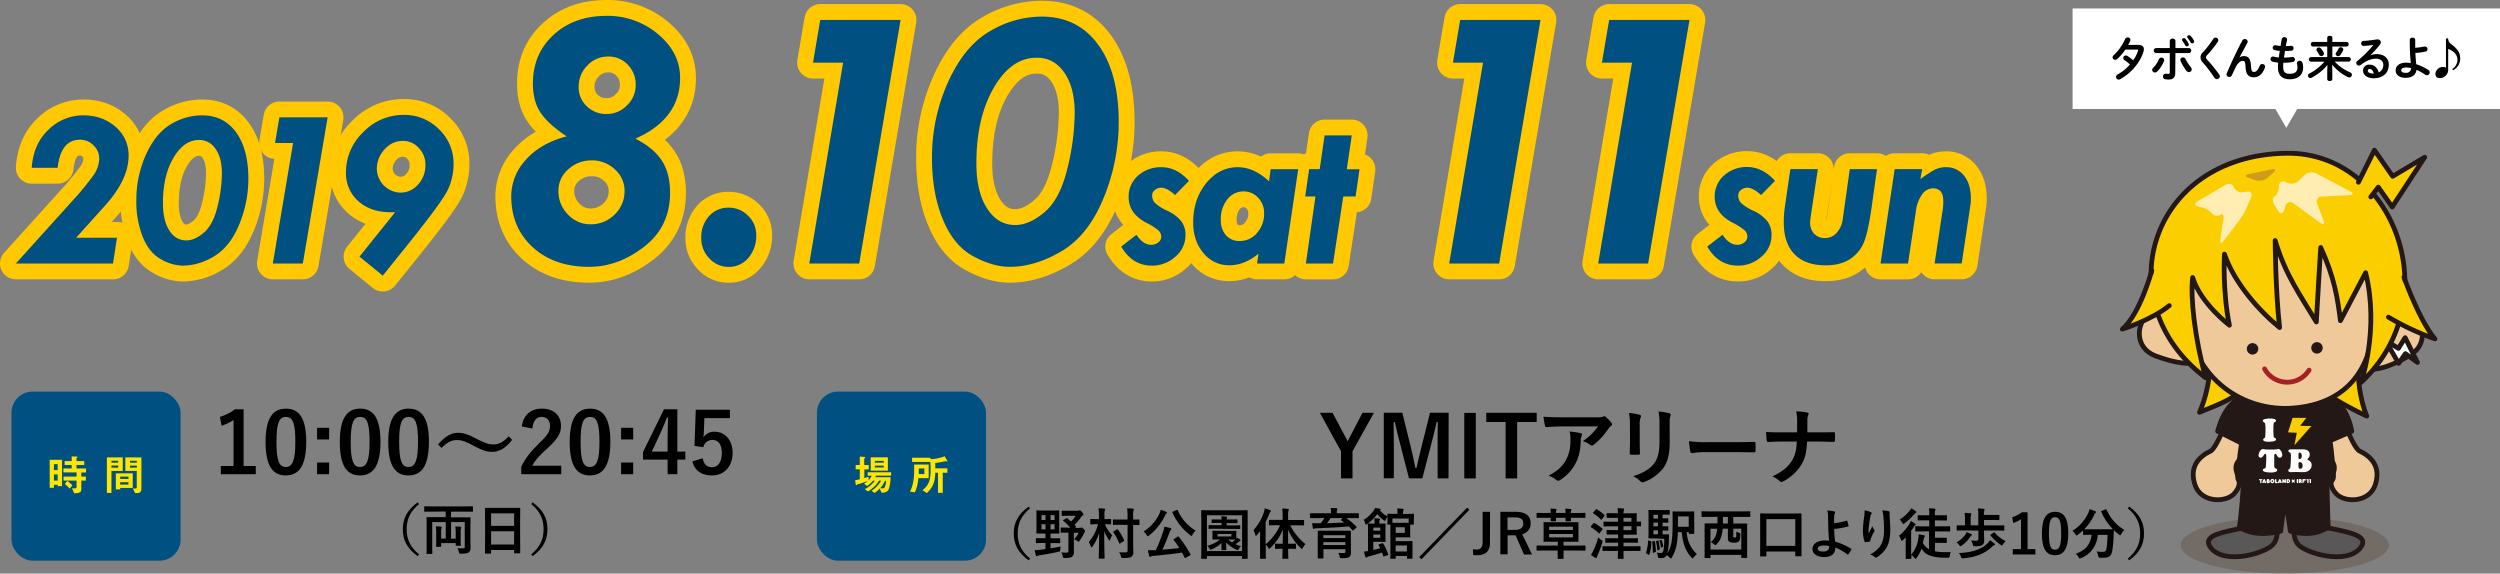 <svg xmlns="http://www.w3.org/2000/svg" viewBox="0 0 1182.73 271.35"><rect x="0" y="0" width="1182.73" height="271.35" fill="#808080" stroke="none"/><defs><style>.cls-1{fill:#604c3f;opacity:0.4;}.cls-12,.cls-2{fill:#fbce00;}.cls-2,.cls-3,.cls-4,.cls-5,.cls-6{stroke:#231815;}.cls-10,.cls-13,.cls-2,.cls-3,.cls-4,.cls-5,.cls-6{stroke-linecap:round;stroke-linejoin:round;}.cls-10,.cls-2,.cls-3,.cls-4,.cls-5,.cls-6{stroke-width:2.27px;}.cls-3{fill:#f0c99b;}.cls-4{fill:#595757;}.cls-5,.cls-7{fill:#231815;}.cls-11,.cls-6{fill:#fff;}.cls-8{fill:#ce9c19;}.cls-9{fill:#ffedb2;}.cls-10,.cls-13{fill:none;}.cls-10{stroke:#a52126;}.cls-13{stroke:#ffc800;stroke-width:15px;}.cls-14{fill:#005082;}.cls-15{fill:#ffe600;}</style></defs><title>アセット 3ldpi</title><g id="レイヤー_2" data-name="レイヤー 2"><g id="レイヤー_1-2" data-name="レイヤー 1"><path class="cls-1" d="M1130.16,257.93c0,7.41-22,13.42-49.24,13.42s-49.24-6-49.24-13.42,22-13.42,49.24-13.42S1130.16,250.52,1130.16,257.93Z"/><path class="cls-2" d="M1115.7,164.57s-1.77,18.06,4,32.28a163.77,163.77,0,0,1-21.36-12Z"/><path class="cls-2" d="M1045.93,163s1,18.13-5.38,32.07c13.08-5.29,12.9-5.39,21.87-11Z"/><path class="cls-3" d="M1059.14,217.89s4.71-8.59,7.72-13c6-8.72-7.16-15.06-11.82-8-3.28,5.45-6.06,14.07-9,16.39-5.59,2.6-10.43,7.38-7.64,16s14.44,8.6,18.43,4.4C1063.39,226.76,1054.6,223.2,1059.14,217.89Z"/><path class="cls-3" d="M1103,217.89s-4.72-8.59-7.72-13c-6-8.72,7.16-15.06,11.82-8,3.27,5.45,6,14.07,9,16.39,5.59,2.6,10.43,7.38,7.64,16s-14.43,8.6-18.43,4.4C1098.78,226.76,1107.56,223.2,1103,217.89Z"/><path class="cls-4" d="M1067.41,243.72c-2.07,7.19-2.67,5-10.92,7-6.27,1.44-14.53,3.06-10.76,8.21,6.43,8.81,27,2.62,30-1.77,2-2.94,1.79-5.73,1.42-11S1069.48,236.52,1067.41,243.72Z"/><path class="cls-4" d="M1095.18,243.72c2.08,7.19,2.68,5,10.93,7,6.27,1.44,14.53,3.06,10.77,8.21-6.44,8.81-27,2.62-30-1.77-2-2.94-1.79-5.73-1.42-11S1093.12,236.52,1095.18,243.72Z"/><path class="cls-5" d="M1100.92,224.63c.71-8.41-7.59-11.84-19.78-11.84s-20.67,3.45-19.77,11.84c.38,3.56-1.47,22.8-1.94,24.75,8,5.43,19.53,1.9,19.53,1.9s1.4-12.26,2.18-12.26,2.42,12.26,2.42,12.26,10,3.53,17.9-1.9C1101.24,246.9,1100.78,226.18,1100.92,224.63Z"/><path class="cls-5" d="M1112.59,204.05s-2.4-17.14-15.56-17c-2.78,0-32.26-1-35.35.22-9.72,3.73-12,15.37-12.54,16.71l10.75,5.39,1.79-8.71c-.85,7.36-3,19.26-3,25.4,0,3.91,12.47,5.48,22.9,5.48s22.7-.59,22.37-6.46c-.31-5.65-1.28-17.35-3.19-24.66l2.36,7.76Z"/><path class="cls-3" d="M1030.47,150.17c-3.61-1.79-10.47-4.49-15.11-.36s-5.25,14.9,4.33,18.54,17,4.43,21.65,2.73S1036.5,153.14,1030.47,150.17Z"/><path class="cls-3" d="M1126.36,152.08c3.24-2.4,9.5-6.31,14.81-3.07s7.84,13.72-.94,19-15.89,7.39-20.82,6.58S1121,156.09,1126.36,152.08Z"/><polygon class="cls-6" points="1128.46 160.93 1134.67 164.82 1137.85 159.75 1143.69 171.47 1137.98 167.31 1134.77 171.89 1128.46 160.93"/><path class="cls-3" d="M1034.7,151.54c3.39,27.42,26.39,43.67,50.83,41.47,31.12-2.83,40.43-27.22,37-55.82-3.26-27.44-27.2-41.12-51.17-38.16S1031.31,124.12,1034.7,151.54Z"/><path class="cls-7" d="M1063,165.52a2.71,2.71,0,0,0,5.37-.67,2.71,2.71,0,1,0-5.37.67Z"/><path class="cls-7" d="M1093.45,164.89a2.71,2.71,0,1,0,2.36-3A2.72,2.72,0,0,0,1093.45,164.89Z"/><path class="cls-2" d="M1081.57,72.5c51-.84,77.26,69.56,35.4,108.45,0,0,8.86-25,2.19-51.93,0,0-6.1,11.68-11.92,22.69-1.4-10.81-2.7-20-9.32-34.63,0,0-1.85,29.53-2.09,35.23-7.36-12.37-14.56-22-19.47-38.52,0,0,.11,23.28,2.1,41.17-9.46-7.64-21.47-21.11-26.09-34.73,0,0-1,17.26,2.34,33.63,0,0-13.67-10.39-17.38-22.58-1.12,9.69,1,28.56,6.11,47.41C996.4,143.14,1016.36,73.59,1081.57,72.5Z"/><polyline class="cls-2" points="1121.61 93.16 1125.15 88.53 1131.72 97.92 1147.13 74.36 1131.95 83.41 1123.33 71.04 1115.76 86.22"/><path class="cls-2" d="M1137.29,131.12s7.29,20.52,14.67,29.2a121.92,121.92,0,0,1-22-10.27"/><path class="cls-2" d="M1018,128s-5.5,20.49-13.94,27.7c0,0,13.82-4.25,22.22-11.13"/><path class="cls-8" d="M1074.64,80.09c1.85-.39,2.22.34.82,1.61l-2.62,2.39a6.39,6.39,0,0,1-5.79,1.19l-3.22-1.11c-1.78-.61-1.73-1.43.12-1.82Z"/><path class="cls-9" d="M1056.85,88.56c-.56-1.56-2.34-2-4-1.09l-13.26,7.81c-1.62,1-1.44,2,.42,2.41l1.12.23a10.64,10.64,0,0,1,5.27,3,3,3,0,0,0,3.94.79c1.12-.82,1.81,0,1.53,1.9l-1.45,9.65c-.28,1.86.42,2.17,1.57.67l7.46-9.73a33.29,33.29,0,0,0,3.43-5.89l2.15-5c.74-1.74-.18-2.92-2-2.63l-1.76.27A4.08,4.08,0,0,1,1056.85,88.56Z"/><path class="cls-9" d="M1076.11,92.89c-1.06.56-1.11,2.34-.12,4l1.78,2.91c1,1.61,2.25,1.45,2.83-.35l.63-2a2.33,2.33,0,0,1,3.82-1.24l12.67,9.27c1.52,1.11,2.23.58,1.55-1.18l-3-7.86A2.35,2.35,0,0,1,1098.5,93l13-.67c1.88-.09,2.07-.9.4-1.78L1095.73,82a4.93,4.93,0,0,0-5.46.82l-2.7,2.68a5.31,5.31,0,0,1-5.55,1l-.7-.33a2.1,2.1,0,0,0-3.21,2v.32C1078.06,90.32,1077.16,92.32,1076.11,92.89Z"/><path class="cls-10" d="M1071.36,174.52a12.23,12.23,0,0,0,21.05.57"/><path class="cls-11" d="M1074,198a8.12,8.12,0,0,1,1.68.16c.71.14,1.07.44,1.07.89a.46.46,0,0,1-.11.34,2,2,0,0,1-.54.33,1.07,1.07,0,0,0-.47.79,16.92,16.92,0,0,0-.11,2.38,25.6,25.6,0,0,0,.15,3.69.68.68,0,0,0,.17.35,1.43,1.43,0,0,0,.39.26.75.75,0,0,1,.52.68c0,.42-.32.7-1,.86a11.28,11.28,0,0,1-2.52.25c-1.7,0-2.55-.33-2.55-1q0-.35.51-.66a.9.9,0,0,0,.45-.64,29.69,29.69,0,0,0,.14-3.78,9.48,9.48,0,0,0-.2-2.55,1.09,1.09,0,0,0-.52-.58,1.73,1.73,0,0,1-.43-.36.57.57,0,0,1-.11-.36.6.6,0,0,1,.33-.53,3.57,3.57,0,0,1,1.14-.35A10.05,10.05,0,0,1,1074,198Z"/><path class="cls-11" d="M1072.15,212.66h4.11a5.41,5.41,0,0,0,1.21-.18,1.76,1.76,0,0,1,.42-.06q.63,0,1.23.93a3.54,3.54,0,0,1,.59,1.93,1.15,1.15,0,0,1-.41,1,1.19,1.19,0,0,1-.75.23,1.18,1.18,0,0,1-.72-.22,2.64,2.64,0,0,1-.6-.76,2.82,2.82,0,0,0-.41-.64.48.48,0,0,0-.36-.15.43.43,0,0,0-.41.25,1.88,1.88,0,0,0-.12.79v4.37a2.64,2.64,0,0,0,.13,1,1,1,0,0,0,.54.47,1.72,1.72,0,0,1,.57.34.6.6,0,0,1,.15.44c0,.37-.25.65-.76.83a7.11,7.11,0,0,1-2.33.28,9.3,9.3,0,0,1-2.88-.33c-.52-.17-.79-.46-.79-.85a.57.57,0,0,1,.28-.5,5,5,0,0,1,.56-.19.65.65,0,0,0,.41-.32,3.47,3.47,0,0,0,.18-.93c0-.41.08-1.07.12-2s.05-1.7.05-2.37a3.37,3.37,0,0,0-.1-1,.38.38,0,0,0-.37-.29c-.2,0-.39.14-.59.43a5,5,0,0,1-.86,1.06,1.27,1.27,0,0,1-.77.3.88.88,0,0,1-.7-.31,1.24,1.24,0,0,1-.28-.81,3,3,0,0,1,.23-1.07,4.09,4.09,0,0,1,.58-1.07,1.61,1.61,0,0,1,1.18-.8,1.81,1.81,0,0,1,.36,0l.69.11A3.79,3.79,0,0,0,1072.15,212.66Z"/><path class="cls-11" d="M1086.86,223.31h-1l-1.61.05c-.3,0-.52,0-.65,0a1.09,1.09,0,0,1-.76-.25.74.74,0,0,1-.27-.57.54.54,0,0,1,.1-.35,2.66,2.66,0,0,1,.49-.38.81.81,0,0,0,.31-.49,9.63,9.63,0,0,0,.19-1.43c.1-1.13.15-2.53.15-4.19a4,4,0,0,0-.12-1.22,1,1,0,0,0-.57-.49c-.34-.15-.51-.36-.51-.64a.65.65,0,0,1,.31-.56,1.28,1.28,0,0,1,.79-.22l.68,0c.45,0,1,0,1.48,0s1.16,0,2.3,0c.36,0,.69,0,1,0a6.8,6.8,0,0,1,1.67.17,2.67,2.67,0,0,1,1.11.57,2.13,2.13,0,0,1,.76,1.73,2.57,2.57,0,0,1-.22,1.05,2.13,2.13,0,0,1-.61.82q-.27.21-.27.39c0,.13.1.24.32.33a3,3,0,0,1,1.17.87,2.39,2.39,0,0,1,.53,1.58,3.07,3.07,0,0,1-.81,2.06,4.1,4.1,0,0,1-3.21,1.22l-1.42,0Zm.54-8.48v1.61a1,1,0,0,0,.1.54.36.36,0,0,0,.34.16,1,1,0,0,0,.85-.36,1.83,1.83,0,0,0,.27-1.11,1.91,1.91,0,0,0-.28-1.13.92.92,0,0,0-.8-.41.39.39,0,0,0-.37.16A1,1,0,0,0,1087.4,214.83Zm0,4.5v.74a4,4,0,0,0,.15,1.36.58.58,0,0,0,.6.34c.79,0,1.19-.46,1.19-1.39,0-1.16-.45-1.74-1.33-1.74a.63.63,0,0,0-.48.15A.89.89,0,0,0,1087.4,219.33Z"/><polygon class="cls-12" points="1091.09 197.7 1088.18 201.45 1093.53 201.55 1085.46 210.65 1086.59 204.74 1082.45 204.55 1084.61 197.7 1091.09 197.7"/><path class="cls-11" d="M1069.07,227.23a.3.3,0,0,1-.24-.09.28.28,0,0,1-.09-.2.3.3,0,0,1,.16-.27c.07,0,.1,0,.34,0h.85a.28.28,0,0,1,.25.29.34.34,0,0,1-.1.23.36.36,0,0,1-.24.07h-.14v.94a.44.44,0,0,1,0,.25.3.3,0,0,1-.26.14.32.32,0,0,1-.26-.13.36.36,0,0,1-.06-.25v-1Z"/><path class="cls-11" d="M1070.6,228.56a.31.31,0,0,1-.31-.32.32.32,0,0,1,0-.16l.59-1.27a.34.34,0,0,1,.29-.19.31.31,0,0,1,.29.2l.6,1.28a.28.28,0,0,1,0,.15.31.31,0,0,1-.32.31c-.14,0-.23-.07-.32-.26h-.58C1070.84,228.48,1070.75,228.56,1070.6,228.56Zm.71-.72-.1-.22-.09.22Z"/><path class="cls-11" d="M1073.84,228a.52.52,0,0,1-.19.42c-.12.12-.21.14-.45.14h-.51a.32.32,0,0,1-.27-.09.41.41,0,0,1-.07-.15s0,0,0-.17V227a.31.31,0,0,1,.33-.32h.26a1.39,1.39,0,0,1,.35,0,.56.56,0,0,1,.44.57.47.47,0,0,1-.09.29A.57.57,0,0,1,1073.84,228Zm-.87-.6h.07c.09,0,.12,0,.12-.07s0-.08-.12-.08H1073Zm0,.58h.1c.11,0,.14,0,.14-.08s0-.08-.14-.08h-.1Z"/><path class="cls-11" d="M1075.05,226.59a1,1,0,0,1,0,2,1,1,0,1,1,0-2Zm0,1.38a.38.38,0,0,0,.38-.38.38.38,0,0,0-.75,0A.38.38,0,0,0,1075.05,228Z"/><path class="cls-11" d="M1077.23,228a.32.32,0,0,1,.22.06.31.31,0,0,1,.13.24.3.3,0,0,1-.1.22.32.32,0,0,1-.23.07h-.6a.32.32,0,0,1-.27-.1c-.08-.08-.08-.12-.08-.39V227a.32.32,0,0,1,.31-.36.3.3,0,0,1,.24.12.41.41,0,0,1,.08.31v.9Z"/><path class="cls-11" d="M1078,228.56a.31.31,0,0,1-.31-.32.47.47,0,0,1,0-.16l.6-1.27a.32.32,0,0,1,.29-.19.34.34,0,0,1,.29.2l.6,1.28a.28.28,0,0,1,0,.15.32.32,0,0,1-.32.31c-.14,0-.23-.07-.32-.26h-.58C1078.24,228.48,1078.14,228.56,1078,228.56Zm.71-.72-.09-.22-.1.22Z"/><path class="cls-11" d="M1080.8,227a.37.37,0,0,1,.06-.25.31.31,0,0,1,.25-.14.35.35,0,0,1,.25.12.37.37,0,0,1,.07.25v1.17a.41.41,0,0,1-.07.28.3.3,0,0,1-.25.12.27.27,0,0,1-.24-.13l-.5-.64v.4a.34.34,0,0,1-.07.25.3.3,0,0,1-.25.12.35.35,0,0,1-.25-.12.4.4,0,0,1-.06-.27V227a.32.32,0,0,1,.32-.34.28.28,0,0,1,.24.13l.5.62Z"/><path class="cls-11" d="M1082.47,226.64a1,1,0,0,1,.69.24,1,1,0,0,1,.31.71,1,1,0,0,1-.3.7.92.92,0,0,1-.45.23l-.32,0h-.27c-.15,0-.21,0-.26,0a.29.29,0,0,1-.14-.17.88.88,0,0,1,0-.21v-1c0-.16,0-.18,0-.22a.31.31,0,0,1,.34-.21Zm-.12,1.32c.22,0,.27,0,.34-.06a.38.38,0,0,0,.16-.31.36.36,0,0,0-.2-.32.54.54,0,0,0-.25,0h-.05Z"/><path class="cls-11" d="M1087.19,228.2a.33.33,0,0,1-.31.36.33.33,0,0,1-.23-.1.31.31,0,0,1-.09-.26V227c0-.16,0-.22.09-.29a.27.27,0,0,1,.22-.11.33.33,0,0,1,.24.1.42.42,0,0,1,.08.3Z"/><path class="cls-11" d="M1088.89,228.05a.36.36,0,0,1,.06.2.31.31,0,0,1-.31.31.27.27,0,0,1-.26-.15l-.26-.43v.26a.31.31,0,0,1-.31.32.3.3,0,0,1-.25-.12.38.38,0,0,1-.07-.26V227a.36.36,0,0,1,.1-.28.37.37,0,0,1,.29-.08h.26a1.1,1.1,0,0,1,.3,0,.68.68,0,0,1,.5.66.68.68,0,0,1-.2.48Zm-.77-.62h.07c.09,0,.14,0,.14-.1s-.06-.11-.15-.1h-.06Z"/><path class="cls-11" d="M1089.79,228.11c0,.19,0,.23,0,.3a.3.3,0,0,1-.26.15.29.29,0,0,1-.27-.17c0-.07,0-.1,0-.28V227c0-.17,0-.25.13-.32l.15-.05h.55c.2,0,.24,0,.31.05a.29.29,0,0,1,.14.24.33.33,0,0,1-.1.23.34.34,0,0,1-.24.07h-.32v.13h.2a.35.35,0,0,1,.2,0,.23.23,0,0,1,.11.18c0,.16-.1.24-.28.24h-.23Z"/><path class="cls-11" d="M1090.6,226.91a.3.3,0,0,1,.29-.29.29.29,0,0,1,.28.27.56.56,0,0,1-.08.24l-.06.11c-.07.14-.12.19-.2.19a.14.14,0,0,1-.14-.12.7.7,0,0,1,0-.12l0,0A.3.3,0,0,1,1090.6,226.91Z"/><path class="cls-11" d="M1084.24,227.87a.29.29,0,0,0,.41.41l.27-.28.28.28a.28.28,0,0,0,.4,0,.28.28,0,0,0,0-.41l-.27-.28.27-.27a.28.28,0,0,0,0-.41.28.28,0,0,0-.4,0l-.28.28-.27-.28a.29.29,0,0,0-.41.41l.28.27Z"/><path class="cls-11" d="M1091.38,226.94a.26.26,0,0,1,.12-.23.29.29,0,0,1,.23-.07h.09a.35.35,0,0,1,.27.08c.08.07.1.14.1.3v1.19a.32.32,0,0,1-.31.35.33.33,0,0,1-.24-.12.33.33,0,0,1-.07-.23v-1A.29.29,0,0,1,1091.38,226.94Z"/><path class="cls-11" d="M1092.52,226.94a.25.25,0,0,1,.11-.23.32.32,0,0,1,.23-.07h.1a.35.35,0,0,1,.27.08c.08.07.1.14.1.3v1.19a.32.32,0,0,1-.31.35.33.33,0,0,1-.24-.12.33.33,0,0,1-.07-.23v-1A.29.29,0,0,1,1092.52,226.94Z"/><path class="cls-11" d="M980.52,4V51.56h202.21V4Zm101.11,56.5,5.15-8.92h-10.3Z"/><path d="M1011.46,21.22c1.85,0,2.79.71,2.79,2.06a3.79,3.79,0,0,1-.2,1.18c-1.56,5.19-6,10.29-11,13a1.68,1.68,0,0,1-.74.2,1.25,1.25,0,0,1-1.23-1.25,1.34,1.34,0,0,1,.8-1.21,21.71,21.71,0,0,0,5.77-4.68,19.71,19.71,0,0,0-2.59-2.08,1.18,1.18,0,0,1-.56-1,1.23,1.23,0,0,1,1.23-1.19,1.36,1.36,0,0,1,.78.25,20.13,20.13,0,0,1,2.69,2.06,18.75,18.75,0,0,0,2.26-4.43,1,1,0,0,0,.06-.32c0-.24-.17-.35-.6-.35l-5.46,0a23.92,23.92,0,0,1-3.76,4.43,1.43,1.43,0,0,1-1,.4,1.22,1.22,0,0,1-1.25-1.18,1.39,1.39,0,0,1,.53-1,23.2,23.2,0,0,0,5.37-7.57,1.32,1.32,0,0,1,1.26-.85,1.21,1.21,0,0,1,1.27,1.15,1.26,1.26,0,0,1-.11.53,20.87,20.87,0,0,1-.94,1.9Z"/><path d="M1022.56,27.24a1.25,1.25,0,0,1,1.3,1.2,1.32,1.32,0,0,1-.12.56,14.68,14.68,0,0,1-3.19,4.83,1.49,1.49,0,0,1-1.06.47,1.29,1.29,0,0,1-1.32-1.2,1.35,1.35,0,0,1,.47-1,12.88,12.88,0,0,0,2.71-4.07A1.28,1.28,0,0,1,1022.56,27.24Zm6.53,7.24c0,2.26-1.12,3.14-3.06,3.14a10,10,0,0,1-1.73-.14,1.24,1.24,0,0,1-1-1.27,1.27,1.27,0,0,1,1.25-1.35.77.77,0,0,1,.25,0,6.69,6.69,0,0,0,1,.09c.49,0,.7-.16.7-.81V25.11h-6.49a1.19,1.19,0,0,1,0-2.37h6.49V19.41a1.23,1.23,0,0,1,1.36-1.14c.67,0,1.32.35,1.32,1.09v3.38h6.4a1.19,1.19,0,0,1,0,2.37h-6.4Zm7.38-2.66a1.7,1.7,0,0,1,.43,1,1.34,1.34,0,0,1-1.35,1.3,1.54,1.54,0,0,1-1.25-.7,26.84,26.84,0,0,1-2.68-4.51,1.53,1.53,0,0,1-.14-.59,1.2,1.2,0,0,1,1.28-1.14A1.33,1.33,0,0,1,1034,28,23.1,23.1,0,0,0,1036.47,31.82Zm-4.18-13a.88.88,0,0,1,.92-.79.87.87,0,0,1,.71.34,14.39,14.39,0,0,1,1.46,2.19,1.33,1.33,0,0,1,.13.52.87.87,0,0,1-.87.87.92.92,0,0,1-.83-.54,20.13,20.13,0,0,0-1.36-2.12A.76.76,0,0,1,1032.29,18.85Zm2.44-1.41a.84.84,0,0,1,.89-.76,1,1,0,0,1,.76.33,12.68,12.68,0,0,1,1.5,2.08,1.14,1.14,0,0,1,.16.56.89.89,0,0,1-.9.88,1,1,0,0,1-.85-.54,18,18,0,0,0-1.38-2.06A.76.76,0,0,1,1034.73,17.44Z"/><path d="M1048.11,17.8a1.31,1.31,0,0,1,1.34,1.25,1.55,1.55,0,0,1-.27.8,55.47,55.47,0,0,1-5.08,6.31,1.34,1.34,0,0,0-.47,1,1.53,1.53,0,0,0,.54,1.05,67.27,67.27,0,0,1,5.68,7,1.69,1.69,0,0,1,.34.92,1.37,1.37,0,0,1-1.41,1.3,1.45,1.45,0,0,1-1.25-.74,59.11,59.11,0,0,0-5.3-7,3.79,3.79,0,0,1-1.19-2.48,3.23,3.23,0,0,1,1-2.33,43.19,43.19,0,0,0,5-6.44A1.24,1.24,0,0,1,1048.11,17.8Z"/><path d="M1059.59,27.12a3.78,3.78,0,0,1,2-.58c2.06,0,3.18,1.23,3.34,4.72.11,2.44.65,2.78,1.5,2.78s1.85-.88,2.63-2.91a1.32,1.32,0,0,1,2.55.36,1.67,1.67,0,0,1-.11.53c-1.16,3.09-2.84,4.54-5.25,4.54s-3.76-1.25-3.92-5.07c-.09-2.22-.42-2.69-1.34-2.69-1.19,0-2.39,1.1-3.49,3.38-.49,1-1.14,2.39-1.63,3.47a1.31,1.31,0,0,1-1.19.76,1.27,1.27,0,0,1-1.34-1.19,1.37,1.37,0,0,1,.11-.49c2-4.74,4.81-10.8,7.38-15.57a1.25,1.25,0,0,1,1.14-.67,1.32,1.32,0,0,1,1.41,1.16,1.19,1.19,0,0,1-.13.54l-3.74,6.91Z"/><path d="M1081.4,21.78h.16c.87,0,1.61-.05,2.3-.11h.12a1.08,1.08,0,0,1,1.07,1.18,1.06,1.06,0,0,1-1,1.14,23,23,0,0,1-2.48.11H1081c-.14,1.06-.31,2.08-.47,3.14h.36a21.36,21.36,0,0,0,3.51-.3.86.86,0,0,1,.22,0,1.2,1.2,0,0,1,.14,2.37,20.53,20.53,0,0,1-3.9.36h-.62c-.07.78-.09,1.41-.09,2,0,2.41,1,3.24,3,3.24,2.46,0,3.78-.87,3.78-3.09a6.3,6.3,0,0,0-.26-1.65,1.27,1.27,0,0,1,0-.34,1.17,1.17,0,0,1,1.28-1.07,1.33,1.33,0,0,1,1.32,1,6.86,6.86,0,0,1,.33,2.06c0,3.82-2.59,5.68-6.35,5.68-3.49,0-5.57-1.79-5.57-5.61a21.2,21.2,0,0,1,.11-2.26,17.92,17.92,0,0,1-2.68-.45,1.22,1.22,0,0,1-.94-1.21,1.17,1.17,0,0,1,1.14-1.23,1.1,1.1,0,0,1,.4.05,17.65,17.65,0,0,0,2.37.42c.14-1.05.29-2.08.47-3.13a16.41,16.41,0,0,1-2.35-.36,1.14,1.14,0,0,1-1-1.12,1.16,1.16,0,0,1,1.14-1.2,1.23,1.23,0,0,1,.27,0,22.74,22.74,0,0,0,2.3.36l.56-3.23a1.21,1.21,0,0,1,1.28-.93,1.13,1.13,0,0,1,1.25,1,.94.94,0,0,1,0,.22Z"/><path d="M1103.4,34v3.4c0,.63-.61.94-1.21.94S1101,38,1101,37.41V34l.09-3.26a24.61,24.61,0,0,1-7.43,6,1.41,1.41,0,0,1-.67.18,1.14,1.14,0,0,1-1.11-1.12,1.08,1.08,0,0,1,.64-1,23.92,23.92,0,0,0,7.16-5.64h-6.46a1.09,1.09,0,0,1,0-2.15H1101V22h-6.87a1,1,0,0,1-.89-1.08,1,1,0,0,1,.89-1.07H1101v-2c0-.63.61-.92,1.21-.92s1.21.29,1.21.92v2h6.82a1.09,1.09,0,0,1,0,2.15h-6.82V27h7.83a1.09,1.09,0,0,1,0,2.15h-6.71a21.28,21.28,0,0,0,7.33,5.1,1.19,1.19,0,0,1,.79,1.12,1.25,1.25,0,0,1-1.21,1.28,1.54,1.54,0,0,1-.61-.14,21.62,21.62,0,0,1-7.51-5.93Zm-4.19-9.37a1.53,1.53,0,0,1,.23.76,1.17,1.17,0,0,1-1.21,1.14,1.27,1.27,0,0,1-1.12-.71,11.43,11.43,0,0,0-.94-1.57,1.21,1.21,0,0,1-.27-.74,1.11,1.11,0,0,1,1.15-1.05,1.32,1.32,0,0,1,1,.52A8.91,8.91,0,0,1,1099.21,24.64Zm8.19-2.28a1.12,1.12,0,0,1,1.19,1.05,1.35,1.35,0,0,1-.16.6,12.74,12.74,0,0,1-1.3,2.09,1.2,1.2,0,0,1-2.17-.54,1.14,1.14,0,0,1,.25-.67,17.34,17.34,0,0,0,1.16-1.9A1.15,1.15,0,0,1,1107.4,22.36Z"/><path d="M1121.52,26.16a7.75,7.75,0,0,1,2.84-.56c3.49,0,5.77,1.9,5.77,5,0,3.92-2.81,6.42-7.18,6.42-3.06,0-5-1.56-5-3.55a2.79,2.79,0,0,1,3.11-2.87c2.15,0,3.65,1.44,4.3,3.67a3.84,3.84,0,0,0,2.17-3.64c0-1.59-1.26-2.87-3.4-2.87s-4.45.79-7.21,2.91a1.5,1.5,0,0,1-.94.36,1.26,1.26,0,0,1-1.25-1.23,1.32,1.32,0,0,1,.56-1,50.5,50.5,0,0,0,7.56-7.56c-1.09.18-2.55.33-3.67.42-.09,0-.67.07-1,.07a1.15,1.15,0,0,1-1.12-1.21,1.12,1.12,0,0,1,1.1-1.16c1.81-.09,4.18-.38,6.33-.72a1.62,1.62,0,0,1,.31,0,1.46,1.46,0,0,1,1.55,1.41A1.79,1.79,0,0,1,1126,21a50.12,50.12,0,0,1-4.49,5.06ZM1123,34.8c-.38-1.43-1-2.2-2-2.2a.82.82,0,0,0-.81.88c0,.74.85,1.32,2.62,1.32Z"/><path d="M1142.62,20.32c0,.79,0,1.55,0,2.29a33,33,0,0,0,4.41-.61,1.23,1.23,0,0,1,.27,0,1.22,1.22,0,0,1,.18,2.41,29.27,29.27,0,0,1-4.79.63c.11,1.79.2,3.6.43,5.37a21.46,21.46,0,0,1,5.7,2.71,1.33,1.33,0,0,1-.65,2.48,1.55,1.55,0,0,1-.94-.34,22.08,22.08,0,0,0-4-2.21c-.27,2.24-2,3.78-5.11,3.78-2.79,0-4.76-1.28-4.76-3.56,0-2,1.81-3.62,4.83-3.62a17.38,17.38,0,0,1,2.35.18,91,91,0,0,1-.49-9.55V18.87c0-.72.65-1.05,1.3-1.05a1.13,1.13,0,0,1,1.27,1.05Zm-1.92,11.93a11.07,11.07,0,0,0-2.51-.32c-1.45,0-2.17.54-2.17,1.32s.63,1.21,2.1,1.21A2.3,2.3,0,0,0,1140.7,32.25Z"/><path d="M1157.17,18.51c0-.24.24-.38.51-.38s.54.16.54.4a3.07,3.07,0,0,0,1.34,2.29c3.33,2.46,4.34,4.31,4.34,6.89a6.1,6.1,0,0,1-3.09,5.39.36.36,0,0,1-.2.06.42.42,0,0,1-.38-.44.29.29,0,0,1,.14-.23,5.29,5.29,0,0,0,2.23-4.23c0-2.19-1.5-4-4.38-5.12v10a4,4,0,0,1-3.83,3.83c-1.34,0-2.23-.65-2.23-2a3.6,3.6,0,0,1,3.64-3.31,2.51,2.51,0,0,1,1.37.38Z"/><path class="cls-13" d="M36,112.48H55.33l-1.85,12.18H7.5L34.14,95.14a129.07,129.07,0,0,0,9.91-12,14.37,14.37,0,0,0,2.9-8,8.67,8.67,0,0,0-2.7-6.36,8.77,8.77,0,0,0-6.4-2.69q-9.09,0-10.57,13.29H15Q15.84,68,23,61.3a23.3,23.3,0,0,1,16.32-6.73q9.23,0,15.37,5.46a17.49,17.49,0,0,1,6.15,13.63q0,11.45-11.59,24.1Z"/><path class="cls-13" d="M95.61,54.57q10.23,0,16.06,8t5.83,21.93a56.46,56.46,0,0,1-4.35,21.76q-4.35,10.51-11.89,15a29.05,29.05,0,0,1-14.72,4.43,21.8,21.8,0,0,1-10.31-3q-5.57-3-8.64-10.47A45,45,0,0,1,64.5,94.76a51.9,51.9,0,0,1,4.59-21.68Q73.68,63,80.82,58.77A28.84,28.84,0,0,1,95.61,54.57ZM77.1,96.34q0,8,3,12.68t8,4.72q4,0,8.33-3.66t6.43-12.21a66.69,66.69,0,0,0,2.11-16q0-7.23-3-11.44a9.16,9.16,0,0,0-7.86-4.22Q87,66.23,82,74.77T77.1,96.34Z"/><path class="cls-13" d="M132.18,55.52H155l-11.74,69.14H129.07l9.59-57h-8.54Z"/><path class="cls-13" d="M170.06,121.41l16.87-21h-2.16q-9.39,0-15.24-5.24a17.48,17.48,0,0,1-5.85-13.64,26.08,26.08,0,0,1,8.17-19A26.22,26.22,0,0,1,191,54.36a22.85,22.85,0,0,1,16.69,6.81,22.11,22.11,0,0,1,6.88,16.3,28.43,28.43,0,0,1-2.65,12.21q-2.66,5.67-18.84,25.8l-12,14.92ZM178.28,80a11.45,11.45,0,0,0,11.13,11.13,10.92,10.92,0,0,0,8.39-3.85A13.41,13.41,0,0,0,201.28,78a11.28,11.28,0,0,0-3.14-8,10,10,0,0,0-7.57-3.35,11.34,11.34,0,0,0-8.62,4A13.43,13.43,0,0,0,178.28,80Z"/><path class="cls-13" d="M300.57,65.6Q309,69.82,313,75.83t4,15.34q0,16.08-12.31,25.58t-26,9.49q-16.44,0-26.59-9.23T241.86,93a25.49,25.49,0,0,1,7-17.49q7-7.83,19.25-11-8.44-5.54-12.22-11t-3.78-14q0-14,9.76-23t25-9a36.77,36.77,0,0,1,24.56,8.75Q321.76,25,321.75,36.86,321.75,56.29,300.57,65.6Zm-5.1,24.69a13.41,13.41,0,0,0-4.57-10.15A15.44,15.44,0,0,0,280,75.88a16.08,16.08,0,0,0-11.16,4.22,13.24,13.24,0,0,0-4.66,10.19,15.51,15.51,0,0,0,4.49,11.16,14.23,14.23,0,0,0,10.63,4.66,15.75,15.75,0,0,0,11.47-4.61A15.14,15.14,0,0,0,295.47,90.29Zm5.28-50.09A13.24,13.24,0,0,0,297,30.62a12.36,12.36,0,0,0-9.27-3.87A13.23,13.23,0,0,0,277.85,31a14.09,14.09,0,0,0-4.09,10.19,12.08,12.08,0,0,0,3.83,9.05,13,13,0,0,0,9.44,3.7,13.22,13.22,0,0,0,9.58-4.09A13.09,13.09,0,0,0,300.75,40.2Z"/><path class="cls-13" d="M331.76,112.62a14.81,14.81,0,0,1,3.68-10.37,12,12,0,0,1,9.28-4,12.6,12.6,0,0,1,9.2,3.83,12.36,12.36,0,0,1,3.85,9.09A15.91,15.91,0,0,1,354.05,122a11.87,11.87,0,0,1-9.33,4.26,12.2,12.2,0,0,1-9.11-4A13.42,13.42,0,0,1,331.76,112.62Z"/><path class="cls-13" d="M388.05,9.43h38L406.49,124.66H382.87l16-95H384.62Z"/><path class="cls-13" d="M492.77,7.85q17.06,0,26.76,13.27t9.72,36.57A94.05,94.05,0,0,1,522,93.94q-7.26,17.53-19.82,24.92t-24.53,7.38q-7.9,0-17.18-5t-14.41-17.45q-5.15-12.39-5.14-28.92a86.45,86.45,0,0,1,7.64-36.12q7.65-16.88,19.56-23.86A48.08,48.08,0,0,1,492.77,7.85ZM461.92,77.46q0,13.28,5.06,21.14t13.31,7.86q6.68,0,13.89-6.1T504.9,80a111.62,111.62,0,0,0,3.52-26.63q0-12-4.93-19.07t-13.09-7q-12,0-20.26,14.23T461.92,77.46Z"/><path class="cls-13" d="M562.48,85.58l-6.59,6.7c-2.5-2.32-4.69-3.48-6.59-3.48a4.66,4.66,0,0,0-2.82,1,3.22,3.22,0,0,0-1.4,2.64,5.06,5.06,0,0,0,1.45,3.67,22,22,0,0,0,5.8,3.64,18.18,18.18,0,0,1,6.43,4.79,10.69,10.69,0,0,1,2.09,6.78,13.16,13.16,0,0,1-4.75,10.07,16.22,16.22,0,0,1-11.23,4.27q-9.12,0-14.45-9l7.22-5.59q3.17,4.74,6.91,4.74a5.31,5.31,0,0,0,3.43-1.13A3.44,3.44,0,0,0,549.4,112a4.14,4.14,0,0,0-1.52-3.12,30.49,30.49,0,0,0-5.7-3.57q-8.23-4.36-8.23-12.07a13.1,13.1,0,0,1,4.43-10.13,16,16,0,0,1,11.13-4Q556.68,79.1,562.48,85.58Z"/><path class="cls-13" d="M600.35,85.79l.83-5.75h13l-6.59,44.62H594.7l.67-4.64q-6.64,5.48-13.73,5.48a15.39,15.39,0,0,1-12.27-5.75q-4.89-5.75-4.89-14.55,0-10.92,6.15-18.51t14.9-7.59Q593.29,79.1,600.35,85.79ZM577.56,104a10.63,10.63,0,0,0,2.42,7.28,8.29,8.29,0,0,0,6.53,2.74,10.54,10.54,0,0,0,8.16-3.8,13.65,13.65,0,0,0,3.37-9.38,10.13,10.13,0,0,0-2.82-7.28,9.19,9.19,0,0,0-6.92-3,9.48,9.48,0,0,0-7.69,3.8A14.86,14.86,0,0,0,577.56,104Z"/><path class="cls-13" d="M626.66,64.07H639.5l-2.33,16h6l-1.85,12.87H635.5l-4.86,31.75H617.8l4.54-31.75h-4.86L619.34,80h5Z"/><path class="cls-13" d="M690.8,9.43h38L709.23,124.66H685.61l16-95H687.37Z"/><path class="cls-13" d="M761.28,9.43h38L779.71,124.66H756.09l16-95H757.85Z"/><path class="cls-13" d="M839.74,85.58l-6.59,6.7q-3.75-3.48-6.59-3.48a4.71,4.71,0,0,0-2.83,1,3.2,3.2,0,0,0-1.39,2.64,5.09,5.09,0,0,0,1.44,3.67,22.14,22.14,0,0,0,5.81,3.64,18.18,18.18,0,0,1,6.43,4.79,10.68,10.68,0,0,1,2.08,6.78,13.15,13.15,0,0,1-4.74,10.07,16.24,16.24,0,0,1-11.23,4.27q-9.14,0-14.45-9l7.22-5.59q3.17,4.74,6.91,4.74a5.31,5.31,0,0,0,3.43-1.13,3.44,3.44,0,0,0,1.42-2.78,4.14,4.14,0,0,0-1.52-3.12,30.49,30.49,0,0,0-5.7-3.57q-8.24-4.36-8.23-12.07a13.1,13.1,0,0,1,4.43-10.13,16,16,0,0,1,11.13-4Q833.94,79.1,839.74,85.58Z"/><path class="cls-13" d="M847,80h13l-3.54,23.69-.1,1.47a7.53,7.53,0,0,0,1.94,5.46,6.86,6.86,0,0,0,5.17,2,7.24,7.24,0,0,0,5.42-2.45,11.61,11.61,0,0,0,2.9-6.52L875.12,80H888l-2.58,18.25Q883.9,109,882.05,114a17.28,17.28,0,0,1-6.41,8.28q-4.56,3.24-11.95,3.24-9.56,0-14.67-5.19t-5.12-15a49.43,49.43,0,0,1,.43-6.9Z"/><path class="cls-13" d="M909.37,80l-.88,4.78A55.18,55.18,0,0,1,915,80.45a11.56,11.56,0,0,1,5.57-1.35,10.48,10.48,0,0,1,8.58,4q3.26,4,3.25,10.73a19.82,19.82,0,0,1-.27,3.59l-4.06,27.21H915.24l3.9-25.79a24.9,24.9,0,0,0,.21-3.69q0-6.06-4.86-6.06A6.36,6.36,0,0,0,909.33,92a16.08,16.08,0,0,0-2.88,7.51l-3.78,25.16h-13L896.36,80Z"/><path class="cls-14" d="M36,112.48H55.33l-1.85,12.18H7.5L34.14,95.14a129.07,129.07,0,0,0,9.91-12,14.37,14.37,0,0,0,2.9-8,8.67,8.67,0,0,0-2.7-6.36,8.77,8.77,0,0,0-6.4-2.69q-9.09,0-10.57,13.29H15Q15.84,68,23,61.3a23.3,23.3,0,0,1,16.32-6.73q9.23,0,15.37,5.46a17.49,17.49,0,0,1,6.15,13.63q0,11.45-11.59,24.1Z"/><path class="cls-14" d="M95.61,54.57q10.23,0,16.06,8t5.83,21.93a56.46,56.46,0,0,1-4.35,21.76q-4.35,10.51-11.89,15a29.05,29.05,0,0,1-14.72,4.43,21.8,21.8,0,0,1-10.31-3q-5.57-3-8.64-10.47A45,45,0,0,1,64.5,94.76a51.9,51.9,0,0,1,4.59-21.68Q73.68,63,80.82,58.77A28.84,28.84,0,0,1,95.61,54.57ZM77.1,96.34q0,8,3,12.68t8,4.72q4,0,8.33-3.66t6.43-12.21a66.69,66.69,0,0,0,2.11-16q0-7.23-3-11.44a9.16,9.16,0,0,0-7.86-4.22Q87,66.23,82,74.77T77.1,96.34Z"/><path class="cls-14" d="M132.18,55.52H155l-11.74,69.14H129.07l9.59-57h-8.54Z"/><path class="cls-14" d="M170.06,121.41l16.87-21h-2.16q-9.39,0-15.24-5.24a17.48,17.48,0,0,1-5.85-13.64,26.08,26.08,0,0,1,8.17-19A26.22,26.22,0,0,1,191,54.36a22.85,22.85,0,0,1,16.69,6.81,22.11,22.11,0,0,1,6.88,16.3,28.43,28.43,0,0,1-2.65,12.21q-2.66,5.67-18.84,25.8l-12,14.92ZM178.28,80a11.45,11.45,0,0,0,11.13,11.13,10.92,10.92,0,0,0,8.39-3.85A13.41,13.41,0,0,0,201.28,78a11.28,11.28,0,0,0-3.14-8,10,10,0,0,0-7.57-3.35,11.34,11.34,0,0,0-8.62,4A13.43,13.43,0,0,0,178.28,80Z"/><path class="cls-14" d="M300.57,65.6Q309,69.82,313,75.83t4,15.34q0,16.08-12.31,25.58t-26,9.49q-16.44,0-26.59-9.23T241.86,93a25.49,25.49,0,0,1,7-17.49q7-7.83,19.25-11-8.44-5.54-12.22-11t-3.78-14q0-14,9.76-23t25-9a36.77,36.77,0,0,1,24.56,8.75Q321.76,25,321.75,36.86,321.75,56.29,300.57,65.6Zm-5.1,24.69a13.41,13.41,0,0,0-4.57-10.15A15.44,15.44,0,0,0,280,75.88a16.08,16.08,0,0,0-11.16,4.22,13.24,13.24,0,0,0-4.66,10.19,15.51,15.51,0,0,0,4.49,11.16,14.23,14.23,0,0,0,10.63,4.66,15.75,15.75,0,0,0,11.47-4.61A15.14,15.14,0,0,0,295.47,90.29Zm5.28-50.09A13.24,13.24,0,0,0,297,30.62a12.36,12.36,0,0,0-9.27-3.87A13.23,13.23,0,0,0,277.85,31a14.09,14.09,0,0,0-4.09,10.19,12.08,12.08,0,0,0,3.83,9.05,13,13,0,0,0,9.44,3.7,13.22,13.22,0,0,0,9.58-4.09A13.09,13.09,0,0,0,300.75,40.2Z"/><path class="cls-14" d="M331.76,112.62a14.81,14.81,0,0,1,3.68-10.37,12,12,0,0,1,9.28-4,12.6,12.6,0,0,1,9.2,3.83,12.36,12.36,0,0,1,3.85,9.09A15.91,15.91,0,0,1,354.05,122a11.87,11.87,0,0,1-9.33,4.26,12.2,12.2,0,0,1-9.11-4A13.42,13.42,0,0,1,331.76,112.62Z"/><path class="cls-14" d="M388.05,9.43h38L406.49,124.66H382.87l16-95H384.62Z"/><path class="cls-14" d="M492.77,7.85q17.06,0,26.76,13.27t9.72,36.57A94.05,94.05,0,0,1,522,93.94q-7.26,17.53-19.82,24.92t-24.53,7.38q-7.9,0-17.18-5t-14.41-17.45q-5.15-12.39-5.14-28.92a86.45,86.45,0,0,1,7.64-36.12q7.65-16.88,19.56-23.86A48.08,48.08,0,0,1,492.77,7.85ZM461.92,77.46q0,13.28,5.06,21.14t13.31,7.86q6.68,0,13.89-6.1T504.9,80a111.62,111.62,0,0,0,3.52-26.63q0-12-4.93-19.07t-13.09-7q-12,0-20.26,14.23T461.92,77.46Z"/><path class="cls-14" d="M562.48,85.58l-6.59,6.7c-2.5-2.32-4.69-3.48-6.59-3.48a4.66,4.66,0,0,0-2.82,1,3.22,3.22,0,0,0-1.4,2.64,5.06,5.06,0,0,0,1.45,3.67,22,22,0,0,0,5.8,3.64,18.18,18.18,0,0,1,6.43,4.79,10.69,10.69,0,0,1,2.09,6.78,13.16,13.16,0,0,1-4.75,10.07,16.22,16.22,0,0,1-11.23,4.27q-9.12,0-14.45-9l7.22-5.59q3.17,4.74,6.91,4.74a5.31,5.31,0,0,0,3.43-1.13A3.44,3.44,0,0,0,549.4,112a4.14,4.14,0,0,0-1.52-3.12,30.49,30.49,0,0,0-5.7-3.57q-8.23-4.36-8.23-12.07a13.1,13.1,0,0,1,4.43-10.13,16,16,0,0,1,11.13-4Q556.68,79.1,562.48,85.58Z"/><path class="cls-14" d="M600.35,85.79l.83-5.75h13l-6.59,44.62H594.7l.67-4.64q-6.64,5.48-13.73,5.48a15.39,15.39,0,0,1-12.27-5.75q-4.89-5.75-4.89-14.55,0-10.92,6.15-18.51t14.9-7.59Q593.29,79.1,600.35,85.79ZM577.56,104a10.63,10.63,0,0,0,2.42,7.28,8.29,8.29,0,0,0,6.53,2.74,10.54,10.54,0,0,0,8.16-3.8,13.65,13.65,0,0,0,3.37-9.38,10.13,10.13,0,0,0-2.82-7.28,9.19,9.19,0,0,0-6.92-3,9.48,9.48,0,0,0-7.69,3.8A14.86,14.86,0,0,0,577.56,104Z"/><path class="cls-14" d="M626.66,64.07H639.5l-2.33,16h6l-1.85,12.87H635.5l-4.86,31.75H617.8l4.54-31.75h-4.86L619.34,80h5Z"/><path class="cls-14" d="M690.8,9.43h38L709.23,124.66H685.61l16-95H687.37Z"/><path class="cls-14" d="M761.28,9.43h38L779.71,124.66H756.09l16-95H757.85Z"/><path class="cls-14" d="M839.74,85.58l-6.59,6.7q-3.75-3.48-6.59-3.48a4.71,4.71,0,0,0-2.83,1,3.2,3.2,0,0,0-1.39,2.64,5.09,5.09,0,0,0,1.44,3.67,22.14,22.14,0,0,0,5.81,3.64,18.18,18.18,0,0,1,6.43,4.79,10.68,10.68,0,0,1,2.08,6.78,13.15,13.15,0,0,1-4.74,10.07,16.24,16.24,0,0,1-11.23,4.27q-9.14,0-14.45-9l7.22-5.59q3.17,4.74,6.91,4.74a5.31,5.31,0,0,0,3.43-1.13,3.44,3.44,0,0,0,1.42-2.78,4.14,4.14,0,0,0-1.52-3.12,30.49,30.49,0,0,0-5.7-3.57q-8.24-4.36-8.23-12.07a13.1,13.1,0,0,1,4.43-10.13,16,16,0,0,1,11.13-4Q833.94,79.1,839.74,85.58Z"/><path class="cls-14" d="M847,80h13l-3.54,23.69-.1,1.47a7.53,7.53,0,0,0,1.94,5.46,6.86,6.86,0,0,0,5.17,2,7.24,7.24,0,0,0,5.42-2.45,11.61,11.61,0,0,0,2.9-6.52L875.12,80H888l-2.58,18.25Q883.9,109,882.05,114a17.28,17.28,0,0,1-6.41,8.28q-4.56,3.24-11.95,3.24-9.56,0-14.67-5.19t-5.12-15a49.43,49.43,0,0,1,.43-6.9Z"/><path class="cls-14" d="M909.37,80l-.88,4.78A55.18,55.18,0,0,1,915,80.45a11.56,11.56,0,0,1,5.57-1.35,10.48,10.48,0,0,1,8.58,4q3.26,4,3.25,10.73a19.82,19.82,0,0,1-.27,3.59l-4.06,27.21H915.24l3.9-25.79a24.9,24.9,0,0,0,.21-3.69q0-6.06-4.86-6.06A6.36,6.36,0,0,0,909.33,92a16.08,16.08,0,0,0-2.88,7.51l-3.78,25.16h-13L896.36,80Z"/><path d="M115.24,220.46H121v3.88H104.48v-3.88h6V198.7a22.43,22.43,0,0,1-5.64,2.72l-.8-4.2a22.54,22.54,0,0,0,7.12-3.6h4.08Z"/><path d="M144.88,209c0,11.32-3.44,15.92-9.68,15.92s-9.56-4.52-9.56-15.84,3.48-15.76,9.64-15.76S144.88,197.7,144.88,209Zm-14.08,0c0,9,1.24,11.92,4.4,11.92s4.52-3,4.52-11.92-1.24-11.76-4.44-11.76S130.8,200,130.8,209Z"/><path d="M155.68,207.9H150v-5.52h5.72Zm0,16.44H150v-5.52h5.72Z"/><path d="M180,209c0,11.32-3.44,15.92-9.68,15.92s-9.56-4.52-9.56-15.84,3.48-15.76,9.64-15.76S180,197.7,180,209Zm-14.08,0c0,9,1.24,11.92,4.4,11.92s4.52-3,4.52-11.92-1.24-11.76-4.44-11.76S165.92,200,165.92,209Z"/><path d="M202.92,209c0,11.32-3.44,15.92-9.68,15.92s-9.56-4.52-9.56-15.84,3.48-15.76,9.64-15.76S202.92,197.7,202.92,209Zm-14.08,0c0,9,1.24,11.92,4.4,11.92s4.52-3,4.52-11.92-1.24-11.76-4.44-11.76S188.84,200,188.84,209Z"/><path d="M207.24,210.26c3.24-3.72,6.12-5.52,9.44-5.52,2.4,0,4.68.68,8.12,2.52,4.16,2.2,6.24,3,8.44,3,2.52,0,4.48-.72,7.44-3.84l1.6,1.68c-3.12,4-6.16,5.68-9.52,5.68-2.28,0-4.56-.64-8.12-2.6-4-2.2-6.12-3-8.44-3s-4.28.72-7.32,3.72Z"/><path d="M246.88,201.74c.68-5.48,4.4-8.44,9.4-8.44,5.48,0,9.12,3,9.12,8.24,0,3.4-1.48,6-6.16,10.32-4.2,3.76-6.2,6-7.44,8.48h13.72v4H246.6v-3.56c1.8-3.76,4.36-7.12,8.72-11.32,4-3.84,4.88-5.44,4.88-8,0-2.68-1.56-4.24-4-4.24s-4.08,1.88-4.32,5.52Z"/><path d="M288.76,209c0,11.32-3.44,15.92-9.68,15.92s-9.56-4.52-9.56-15.84,3.48-15.76,9.64-15.76S288.76,197.7,288.76,209Zm-14.08,0c0,9,1.24,11.92,4.4,11.92s4.52-3,4.52-11.92-1.24-11.76-4.44-11.76S274.68,200,274.68,209Z"/><path d="M299.56,207.9h-5.72v-5.52h5.72Zm0,16.44h-5.72v-5.52h5.72Z"/><path d="M320.44,213.66h3.8v3.76h-3.8v6.92h-4.6v-6.92H304.2V213.9l9.92-20.28h6.32Zm-4.6-6.72c0-3.24.12-6.28.24-9.36h-.56c-1,2.64-2.16,5.32-3.4,8l-3.76,8.08h7.48Z"/><path d="M345.32,197.82H333.24L333,204c0,.92-.12,2-.24,2.88a6.19,6.19,0,0,1,5.24-2.64c5,0,8.6,4,8.6,10,0,6.44-4,10.68-9.76,10.68-4.8,0-8.2-2.16-9.28-6.64l4.88-1.48c.56,3,2.12,4.24,4.36,4.24,2.88,0,4.68-2.48,4.68-6.72,0-4-1.64-6.2-4.44-6.2a4.43,4.43,0,0,0-4.32,3.44l-4.16-.6.6-17.12h16.16Z"/><path d="M198.24,238.47c-4.31,3.56-5.85,7.33-5.85,11.91s1.54,8.34,5.85,11.91l-.67.8c-5-3.64-7-7.59-7-12.71s2.06-9.08,7-12.72Z"/><path d="M204.25,242.06c-2.34,0-3.12.05-3.28.05s-.28,0-.28-.29v-2c0-.29,0-.32.28-.32s.94.06,3.28.06h15.94c2.34,0,3.12-.06,3.27-.06s.29,0,.29.32v2c0,.26,0,.29-.29.29s-.93-.05-3.27-.05h-6.81v2.67h5.33c2.54,0,3.43,0,3.61,0s.29,0,.29.29-.06,1.45-.06,3.92v5.67c0,2.26.06,3.62.06,4.53a2.61,2.61,0,0,1-.76,2.13c-.49.41-1.45.65-3.74.67-.83,0-.83,0-1-.8a6.73,6.73,0,0,0-.73-1.8c1,.08,1.9.08,2.65.08s.84-.15.84-.83V247H213.4v7.85h2.19v-2.34a22.37,22.37,0,0,0-.19-3.45c.81,0,1.85.07,2.45.15.26,0,.39.16.39.29a2,2,0,0,1-.18.6,9.39,9.39,0,0,0-.11,2.41v3.15c0,1.48.05,2.11.05,2.26s0,.29-.28.29h-1.85c-.26,0-.28,0-.28-.29v-1h-6.87v1.48c0,.26,0,.29-.28.29h-1.85c-.26,0-.29,0-.29-.29s.06-.86.06-2.34v-3.59a23.06,23.06,0,0,0-.19-3.45c.76,0,1.8.07,2.45.15.26,0,.39.16.39.29a2.55,2.55,0,0,1-.18.65,9.39,9.39,0,0,0-.11,2.36v2.34h2.16V247h-6.4v11.23c0,2.27.06,3.38.06,3.54s0,.29-.29.29h-2.18c-.26,0-.29,0-.29-.29s.05-1.27.05-3.69v-9.39c0-2.42-.05-3.56-.05-3.74s0-.29.29-.29,1.06,0,3.61,0h5.17v-2.67Z"/><path d="M229.73,261.89c-.26,0-.29,0-.29-.28s.06-1.72.06-9.26v-5c0-5-.06-6.63-.06-6.78s0-.31.29-.31,1.07,0,3.59,0h8.92c2.52,0,3.43,0,3.58,0s.29,0,.29.31-.05,1.74-.05,6v5.78c0,7.46.05,9,.05,9.15s0,.28-.29.28h-2.31c-.26,0-.29,0-.29-.28V260.2H232.33v1.41c0,.26,0,.28-.29.28Zm2.6-13.1h10.89v-5.93H232.33Zm10.89,8.84v-6.29H232.33v6.29Z"/><path d="M252,237.66c5,3.64,7,7.59,7,12.72s-2.05,9.07-7,12.71l-.68-.8c4.32-3.57,5.85-7.34,5.85-11.91s-1.53-8.35-5.85-11.91Z"/><rect class="cls-14" x="5.44" y="185.26" width="80" height="80" rx="10"/><path class="cls-15" d="M27.29,230v-.66H25.51v1.44h-2V217.54h5.84V230Zm0-10.43H25.51v2.84h1.78Zm0,4.85H25.51v2.94h1.78Zm11.19-.87v1.93h2.14v1.88H38.48v4c0,1.58-.86,1.94-3.4,2l-1-2.38a12.29,12.29,0,0,0,1.32.08c.44,0,.82-.08.82-.7v-3H30.05v-1.88h6.19V223.5H30v-1.88h3.91V220H30.58v-1.88h3.34V215.9l2.46.12c.14,0,.26.06.26.22a.4.4,0,0,1-.2.28c-.2.16-.24.16-.24.26v1.34h3.66V220H36.2v1.62h4.5v1.88Zm-5.54,7.63a12.92,12.92,0,0,0-2.32-2.2l1.26-1.48a14.19,14.19,0,0,1,2.36,2.16Z"/><path class="cls-15" d="M52.73,222.78v10.43H50.57V216.4h7.51v6.38Zm3.19-4.8H52.73v.9h3.19Zm0,2.26H52.73v1h3.19Zm.94,10.59v.7H54.8v-7.6h8v6.9Zm3.92-5.34H56.86v1.08h3.92Zm0,2.64H56.86v1.14h3.92Zm4.12,5.12h-1l-1.08-2.2a10.23,10.23,0,0,0,1.16.08c.36,0,.72-.08.72-.78v-7.57H59.3V216.4h7.6v14.49C66.9,232.65,66.36,233.25,64.9,233.25ZM64.74,218H61.48v.9h3.26Zm0,2.26H61.48v1h3.26Z"/><path d="M639.86,213.5v12.84h-5.44V213.5l-10-18.2h6l6.16,11.56c.4.72.6,1.16,1,1.88.36-.76.56-1.16,1-1.92l6-11.52H650Z"/><path d="M685.29,226.34h-5.16V210.66c0-3.88,0-7.28.08-11h-.56c-.8,3.56-1.52,6.76-2.56,10.56l-4.2,16.08h-6.31l-4.08-15.88c-1-3.6-1.72-7-2.64-10.76h-.56c.08,3.6.12,7.2.12,11v15.6h-4.76v-31h8.76l3.92,15.84c.8,3.24,1.6,6.84,2.24,10.24h.56c.84-3.4,1.48-6.6,2.4-10.16l4-15.92h8.8Z"/><path d="M698.18,226.34h-5.44v-31h5.44Z"/><path d="M727,199.66h-9.24v26.68H712.3V199.66h-9.16V195.3H727Z"/><path d="M738.74,201.74c-2.28,0-4.72.16-7.08.32-.48,0-.64-.24-.72-.6a37.42,37.42,0,0,1-.72-4.32c2.72.2,4.92.28,8.12.28h17.15a8.43,8.43,0,0,0,2.76-.24,2.93,2.93,0,0,1,.76-.28,1.36,1.36,0,0,1,.92.56,20.5,20.5,0,0,1,2.4,2.52,1.16,1.16,0,0,1,.32.72,1,1,0,0,1-.56.84A5,5,0,0,0,761,202.7a34,34,0,0,1-7,7.72,1.15,1.15,0,0,1-.84.36,1.56,1.56,0,0,1-1-.4,9.22,9.22,0,0,0-3.32-1.64,28.45,28.45,0,0,0,7.16-7Zm2.23,15.6c1.53-2.84,2-5.56,2-9.44a14.46,14.46,0,0,0-.4-3.76,44.41,44.41,0,0,1,5.16.76c.52.12.68.4.68.76a1.63,1.63,0,0,1-.2.72,3.66,3.66,0,0,0-.36,1.64c-.12,3.88-.52,7.44-2.36,11a20.79,20.79,0,0,1-7.27,8,2,2,0,0,1-1.12.4,1.13,1.13,0,0,1-.8-.36,11.26,11.26,0,0,0-3.64-2C737,222.7,739.25,220.54,741,217.34Z"/><path d="M771.1,201.22a27.39,27.39,0,0,0-.44-5.84,29.6,29.6,0,0,1,5,.84c.48.12.68.36.68.64a1.68,1.68,0,0,1-.16.6,9.21,9.21,0,0,0-.44,3.8v8.08c0,2.08.08,3.64.12,5,0,.6-.24.8-.88.8h-3.2c-.56,0-.8-.2-.76-.68,0-1.4.12-3.72.12-5.44Zm18.83,7.48c0,5.92-.88,9.88-3.24,13A20.67,20.67,0,0,1,777.9,228a2.53,2.53,0,0,1-.84.2,1.3,1.3,0,0,1-1-.48,13,13,0,0,0-3.4-2.44c4.28-1.32,7.64-3.2,9.75-5.84,1.84-2.28,2.68-5.6,2.68-10.68v-7.56a29.37,29.37,0,0,0-.44-6.52,25,25,0,0,1,5.2.88.67.67,0,0,1,.56.68,1.27,1.27,0,0,1-.16.64c-.36.84-.36,1.88-.36,4.36Z"/><path d="M806.46,213.9a32,32,0,0,0-5.88.48c-.48,0-.8-.24-.92-.84a43.41,43.41,0,0,1-.6-4.84,51.39,51.39,0,0,0,8.64.48h12.87c3,0,6.12-.08,9.2-.12.6,0,.72.08.72.56a29.48,29.48,0,0,1,0,3.76c0,.48-.16.64-.72.6-3,0-6-.08-8.92-.08Z"/><path d="M860.33,204.54c2.24,0,4.88,0,7-.08.56,0,.72,0,.76.72a20.31,20.31,0,0,1,0,3.12c0,.64-.16.76-.76.76-1.44,0-4.48-.16-6.72-.16h-5.68c-.4,5.8-1,8.08-2.72,10.92a22.1,22.1,0,0,1-8.51,7.88,1.64,1.64,0,0,1-.92.28,1.19,1.19,0,0,1-.88-.4,11.13,11.13,0,0,0-3.36-2.2c4.52-2.16,7.16-4.28,9.08-7.24,1.56-2.4,2.24-5,2.44-9.24H842.3c-2,0-4.24.16-5.76.2-.52,0-.64-.16-.72-.76-.12-.8-.2-2.48-.28-4,2.6.2,4.84.2,6.8.2h7.87c0-2,0-4.16,0-5.92a17.18,17.18,0,0,0-.47-4,30,30,0,0,1,5.31.56c.44.12.6.28.6.56a2.43,2.43,0,0,1-.28.88,7.5,7.5,0,0,0-.32,2.44c0,1.88,0,3.2,0,5.48Z"/><path d="M487.32,240.47c-4.32,3.56-5.85,7.33-5.85,11.91s1.53,8.34,5.85,11.91l-.68.8c-5-3.64-7.05-7.59-7.05-12.71s2.06-9.08,7.05-12.72Z"/><path d="M498.16,254.64c2.21,0,2.94,0,3.09,0s.31,0,.31.28v1.77c0,.26,0,.29-.31.29s-.88-.06-3.09-.06H497v2.5c1.59-.26,3.2-.55,4.79-.88a11,11,0,0,0-.18,1.5c-.08.84-.08.84-.89,1-2.73.62-5.72,1.17-8.79,1.64a2.7,2.7,0,0,0-1,.28.81.81,0,0,1-.5.18c-.18,0-.28-.15-.36-.39-.24-.78-.44-1.74-.6-2.47.88,0,1.69-.1,2.65-.2.78-.08,1.61-.19,2.47-.32v-2.86h-1.14c-2.19,0-2.94.06-3.1.06s-.28,0-.28-.29v-1.77c0-.26,0-.28.28-.28s.91,0,3.1,0h1.14V252.4h-1c-2.13,0-2.86,0-3,0s-.29,0-.29-.28.05-.91.05-2.68v-5c0-1.74-.05-2.52-.05-2.68s0-.29.29-.29.91.06,3,.06h4.26c2.14,0,2.87-.06,3-.06s.31,0,.31.29-.05.94-.05,2.68v5c0,1.77.05,2.52.05,2.68s0,.28-.31.28-.88,0-3,0H497v2.24ZM494.62,246v-2.29h-1.9V246Zm0,4.45V248h-1.9v2.45Zm2.39-6.74V246h1.9v-2.29Zm1.9,4.29H497v2.45h1.9Zm5.51-2.78c.26-.21.34-.18.55,0,.6.5,1.17,1,1.74,1.54a16,16,0,0,0,2.21-2.73h-3.48c-2.08,0-2.73.05-2.89.05s-.28,0-.28-.29V241.9c0-.26,0-.29.28-.29s.81,0,2.89,0h4.42a1.17,1.17,0,0,0,.6-.1.66.66,0,0,1,.36-.1c.18,0,.42.15,1,.8s.76.89.76,1.15a.51.51,0,0,1-.29.41,3.51,3.51,0,0,0-.81.83,28.8,28.8,0,0,1-3.14,3.72,8.72,8.72,0,0,0,.65.73c.15.18.15.31-.11.49l-.28.21h2.21a.94.94,0,0,0,.47-.08,1,1,0,0,1,.39-.13c.23,0,.38.11,1,.73s.65.86.65,1.07a.6.6,0,0,1-.19.36,3.63,3.63,0,0,0-.36.73,22.45,22.45,0,0,1-2,3.38c-.24.34-.34.47-.5.47s-.26-.11-.52-.29a6.74,6.74,0,0,0-1.56-.86,14.21,14.21,0,0,0,2.11-3.06h-2.26v5.95c0,1.2,0,2.31,0,3a2.58,2.58,0,0,1-.85,2.34c-.63.47-1.44.6-3.41.6-.83,0-.86,0-1-.8a5,5,0,0,0-.71-1.83,22.32,22.32,0,0,0,2.39.11c.78,0,1-.16,1-1v-8.45h-.24c-2.23,0-3,0-3.12,0s-.28,0-.28-.29v-1.82c0-.28,0-.31.28-.31s.89.05,3.12.05h1.12a25.39,25.39,0,0,0-3.3-3.22c-.23-.18-.21-.26.08-.44Z"/><path d="M520.1,264.29c-.26,0-.28,0-.28-.29,0-.52.13-5.67.18-11.83a23.52,23.52,0,0,1-3.2,6.45c-.18.23-.31.36-.42.36s-.23-.16-.33-.44a7.44,7.44,0,0,0-1-2A22.94,22.94,0,0,0,519.5,248h-.59c-2,0-2.66.06-2.81.06s-.29,0-.29-.29v-1.92c0-.29,0-.32.29-.32s.8.06,2.81.06h1v-1.43a24.22,24.22,0,0,0-.21-3.7c1,0,1.8.08,2.71.19.28,0,.44.13.44.26a1.47,1.47,0,0,1-.18.57,8.8,8.8,0,0,0-.16,2.62v1.49h.05c2,0,2.65-.06,2.81-.06s.29,0,.29.32v1.92c0,.26,0,.29-.29.29s-.8-.06-2.68-.06a17.93,17.93,0,0,0,3.51,5.26,8.28,8.28,0,0,0-1,2.05c-.1.31-.18.47-.29.47s-.2-.16-.38-.42a22.39,22.39,0,0,1-2.14-3.95c0,6.86.18,12,.18,12.56,0,.26,0,.29-.28.29Zm9.94-16c-2.32,0-3.1.05-3.25.05s-.29,0-.29-.28V246c0-.23,0-.26.29-.26s.93.06,3.25.06h3.4v-1.62a24.33,24.33,0,0,0-.21-3.69c.94,0,1.88.08,2.78.18.27,0,.42.16.42.29a1.37,1.37,0,0,1-.18.55,8.76,8.76,0,0,0-.16,2.62v1.67c1.82,0,2.53-.06,2.66-.06s.31,0,.31.26v2.14c0,.26,0,.28-.31.28l-2.66-.05v7.31c0,1.82.08,3.87.08,5.33a2.63,2.63,0,0,1-.86,2.36c-.6.47-1.84.63-4,.63-.78,0-.8,0-1-.76a6.25,6.25,0,0,0-.86-2,22.81,22.81,0,0,0,3,.1c.73,0,1-.23,1-.85V248.32Zm-1.67,2.18c.29-.18.34-.15.52.08a23.54,23.54,0,0,1,2.91,5c.13.28.08.31-.26.52l-1.58,1a1.62,1.62,0,0,1-.29.13c-.1,0-.13-.08-.21-.24a23.51,23.51,0,0,0-2.78-5.17c-.16-.21-.1-.26.24-.44Z"/><path d="M548.55,242.91a7.13,7.13,0,0,0,.54-1.69,16.4,16.4,0,0,1,2.58.91c.28.13.39.26.39.44a.44.44,0,0,1-.24.39,2.17,2.17,0,0,0-.6.81,26,26,0,0,1-7.64,9.57c-.29.23-.47.36-.6.36s-.26-.18-.49-.57a5.59,5.59,0,0,0-1.46-1.69A19.91,19.91,0,0,0,548.55,242.91Zm8.6,11a.91.91,0,0,1,.31-.13c.06,0,.11.05.21.16a55.69,55.69,0,0,1,5.54,8.32c.13.23.13.28-.23.49l-2,1.12a.71.71,0,0,1-.32.13c-.1,0-.15-.05-.23-.21-.39-.81-.81-1.59-1.22-2.37-4.37.65-9.1,1.17-13.68,1.56a2.24,2.24,0,0,0-1,.29.68.68,0,0,1-.44.18c-.18,0-.31-.15-.39-.41a20.74,20.74,0,0,1-.62-2.76c1,0,1.92,0,3,0l.73,0a77.51,77.51,0,0,0,3.35-8.42,16.26,16.26,0,0,0,.71-2.73c1,.23,1.9.41,2.78.67.29.11.49.24.49.45a.63.63,0,0,1-.2.46,3.71,3.71,0,0,0-.68,1.25c-.94,2.5-2.08,5.38-3.33,8.09,2.65-.21,5.43-.47,8-.76-.83-1.3-1.69-2.57-2.65-3.84-.16-.21-.13-.26.2-.47Zm-.49-12.64c.34-.15.39-.13.52.13a20.93,20.93,0,0,0,8.45,9.62,7.29,7.29,0,0,0-1.46,1.95c-.21.39-.33.58-.49.58s-.29-.13-.55-.34a27.45,27.45,0,0,1-8.47-10.74c-.11-.29-.06-.31.26-.47Z"/><path d="M568.57,264.36c-.26,0-.29,0-.29-.28s.05-1.95.05-10.09v-5.15c0-5.2-.05-7-.05-7.18s0-.31.29-.31,1,.05,3.43.05h14.53c2.42,0,3.25-.05,3.41-.05s.31,0,.31.31,0,2,0,6.27V254c0,8.11,0,9.9,0,10.06s0,.29-.31.29h-2.08c-.26,0-.29,0-.29-.29v-1H571v1.07c0,.26,0,.28-.29.28ZM571,260.7h16.61V243.77H571Zm10.55-9.55c2.19,0,2.94-.05,3.1-.05s.29,0,.29.29-.06.44-.06,1.32v1a8.93,8.93,0,0,0,0,1.06,5.39,5.39,0,0,0,.29-.46,15.68,15.68,0,0,1,1.5,1,.44.44,0,0,1,.21.34.33.33,0,0,1-.28.31,2.51,2.51,0,0,0-.63.44c-.47.37-.93.7-1.46,1.07a20,20,0,0,0,2.55.91,5.21,5.21,0,0,0-.93,1.27c-.24.42-.34.6-.55.6a1.84,1.84,0,0,1-.6-.21,14.41,14.41,0,0,1-4.88-3.4c0,1.63.07,3.06.07,3.32s0,.29-.31.29h-1.72c-.25,0-.28,0-.28-.29s0-1.56,0-3.06a14.63,14.63,0,0,1-4.6,3,2,2,0,0,1-.55.18c-.18,0-.28-.16-.49-.52a6.22,6.22,0,0,0-1-1.33,16.39,16.39,0,0,0,5.92-3H577c-2.18,0-2.94.05-3.12.05s-.28,0-.28-.29,0-.46,0-1.32v-1c0-.88,0-1.14,0-1.32s0-.29.28-.29.94.05,3.12.05Zm-6-1c-2.5,0-3.3.05-3.49.05s-.28,0-.28-.31v-1.19c0-.26,0-.29.28-.29s1,.05,3.49.05h2.37v-1.06h-1.2c-2.29,0-3,.05-3.2.05s-.31,0-.31-.29V246c0-.26,0-.28.31-.28s.91.05,3.2.05h1.2c0-.52-.06-1.09-.13-1.53a23.32,23.32,0,0,1,2.36.18c.34,0,.44.13.44.26a1,1,0,0,1-.15.39,1.74,1.74,0,0,0-.11.7h1.59c2.31,0,3.07-.05,3.22-.05s.29,0,.29.28v1.25c0,.26,0,.29-.29.29s-.91-.05-3.22-.05h-1.59v1.06H583c2.47,0,3.31-.05,3.46-.05s.29,0,.29.29v1.19c0,.29,0,.31-.29.31s-1-.05-3.46-.05Zm7,2.47H576v1.17h6.55Zm-1.45,2.63a12,12,0,0,0,1.74,1.35,16.71,16.71,0,0,0,1.59-1.3c-.37,0-1.2-.05-2.87-.05Z"/><path d="M604.16,248.48c-2.55,0-3.41.05-3.56.05s-.29,0-.29-.29v-2c0-.29,0-.29.29-.29s1,0,3.56,0h2.63v-1.69a26.87,26.87,0,0,0-.19-3.69,22.2,22.2,0,0,1,2.74.21c.25,0,.41.13.41.26a1.33,1.33,0,0,1-.18.54,8.85,8.85,0,0,0-.16,2.63V246h3.7c2.52,0,3.4,0,3.58,0s.26,0,.26.29v2c0,.26,0,.29-.26.29s-1.06-.05-3.58-.05H610.4a26.51,26.51,0,0,0,7.23,8.89,6.46,6.46,0,0,0-1.27,1.74c-.19.36-.29.55-.42.55s-.29-.16-.55-.42a25.61,25.61,0,0,1-6-8.74c0,2.34,0,4.66,0,6.69h.6c2,0,2.67-.06,2.83-.06s.29,0,.29.29v1.9c0,.28,0,.31-.29.31s-.81-.05-2.83-.05h-.58c0,2.47.08,4.18.08,4.44s0,.29-.28.29H607c-.29,0-.31,0-.31-.29s.05-2,.1-4.44h-.47c-2,0-2.68.05-2.83.05s-.29,0-.29-.31v-1.9c0-.26,0-.29.29-.29s.8.06,2.83.06h.5c.05-2,.08-4.35.08-6.66a24.45,24.45,0,0,1-5.93,8.68c-.26.24-.42.39-.55.39s-.23-.15-.42-.49a8.17,8.17,0,0,0-1.17-1.53v2.49c0,2.55.06,3.82.06,3.95s0,.29-.29.29h-2.21c-.23,0-.26,0-.26-.29s0-1.4,0-3.95v-5.9c0-.86,0-1.9,0-2.94-.5.65-1,1.3-1.51,1.9-.18.21-.34.34-.47.34s-.21-.16-.28-.47a7.64,7.64,0,0,0-.89-2.24,22.88,22.88,0,0,0,4.94-8.45,8.87,8.87,0,0,0,.39-1.84,17.41,17.41,0,0,1,2.52.8c.29.13.42.21.42.39s-.08.29-.29.47a2.66,2.66,0,0,0-.51,1,38.75,38.75,0,0,1-1.7,3.8V257.5a24.13,24.13,0,0,0,6.82-9Z"/><path d="M623.27,245.12c-2.31,0-3.09,0-3.25,0s-.29,0-.29-.28v-1.72c0-.28,0-.31.29-.31s.94,0,3.25,0h6.45v-.08a11.49,11.49,0,0,0-.18-2.41c.93,0,1.87.05,2.78.13.26,0,.39.13.39.26a3.25,3.25,0,0,1-.16.52,4.51,4.51,0,0,0-.13,1.5v.08h6.87c2.31,0,3.09,0,3.25,0s.31,0,.31.29v1.74c0,.26,0,.28-.31.28s-.94,0-3.25,0h-2.42a26.61,26.61,0,0,1,4.81,4,.36.36,0,0,1,.13.24c0,.1,0,.18-.21.33l-1.27,1.15c-.24.21-.34.26-.52,0-.52-.62-1.1-1.22-1.67-1.79-4.42.41-10.79.72-15.44.88a1.89,1.89,0,0,0-.89.16.84.84,0,0,1-.36.1c-.18,0-.26-.1-.31-.34-.16-.6-.31-1.58-.42-2.34.94,0,1.8.08,2.68,0,.44,0,1,0,1.46,0a20.82,20.82,0,0,0,1.69-2.5ZM639.08,258c0,1.22.08,2.65.08,3.27a3,3,0,0,1-.68,2.16c-.47.42-1.35.63-3.66.63-.81,0-.89,0-1-.6a6.45,6.45,0,0,0-.68-1.9c1.12.08,1.77.1,2.47.1s.89-.2.89-.85v-1h-10.4V261c0,1.89,0,2.8,0,2.93s0,.29-.29.29h-2.1c-.26,0-.29,0-.29-.29s0-1,0-2.91v-6.63c0-1.95,0-2.83,0-3s0-.31.29-.31,1.06,0,3.59,0h7.95c2.5,0,3.41,0,3.56,0s.29,0,.29.31,0,1.2,0,3.2Zm-13-4.79v1.36h10.4v-1.36Zm10.4,4.63v-1.35h-10.4v1.35Zm-7-12.74a28.87,28.87,0,0,1-1.69,2.45c2.68-.08,5.59-.21,8.11-.37-.44-.36-.91-.67-1.38-1-.23-.16-.23-.21,0-.44l.68-.63Z"/><path d="M668.88,245.43c0,2,0,2.34,0,2.5s0,.29-.31.29h-1.43c0,.33,0,.83,0,1.48v2.16c0,1.35.05,1.95.05,2.1s0,.29-.29.29-.88-.05-2.52-.05h-4.1V256h4.86c1.76,0,2.62-.05,2.78-.05s.31,0,.31.26,0,.81,0,2.32v3.27c0,1.51,0,2.11,0,2.24s0,.29-.31.29h-2c-.26,0-.29,0-.29-.29v-1H660.3v1c0,.26,0,.29-.29.29h-2c-.26,0-.29,0-.29-.29s.06-1.22.06-3.59v-9.25c0-1.46,0-2.42,0-3h-1.14c-.26,0-.29,0-.29-.29s.05-.52.05-2.5v-.88a4.37,4.37,0,0,0-.8,1.3c-.16.39-.24.57-.42.57a1.27,1.27,0,0,1-.6-.31,14.27,14.27,0,0,1-3-2.89,19.53,19.53,0,0,1-4.84,4.74,1.15,1.15,0,0,1-.57.26c-.13,0-.21-.13-.29-.47a5.54,5.54,0,0,0-.72-1.82,15.1,15.1,0,0,0,4.78-4.5,4.33,4.33,0,0,0,.55-1.12c.75.11,1.69.26,2.28.39.29.05.42.16.42.31a.36.36,0,0,1-.26.37l-.13.08a13.72,13.72,0,0,0,3.56,2.91c0-.57-.05-.91-.05-1s0-.29.29-.29,1,.05,3.3.05h1.25V243a12.88,12.88,0,0,0-.16-2.44c1,0,1.77.08,2.65.18.26,0,.42.13.42.26a1.18,1.18,0,0,1-.16.55,3.69,3.69,0,0,0-.13,1.35v.23h1.59c2.31,0,3.15-.05,3.28-.05s.31,0,.31.29,0,.54,0,1.17Zm-15,11.6c.31-.1.36-.13.52.13a24.48,24.48,0,0,1,2.34,5c.08.26.08.34-.26.47l-1.56.54c-.36.13-.42.19-.5-.1-.18-.57-.39-1.12-.57-1.64-2,.62-4,1.22-6.11,1.77a3.13,3.13,0,0,0-1,.39.74.74,0,0,1-.41.18c-.16,0-.26-.08-.37-.31a15,15,0,0,1-.65-2.52c.65-.06,1.28-.13,1.88-.24v-9.46c0-2.11-.06-3.12-.06-3.3s0-.29.29-.29,1,.05,2.73.05h.13v-.78a6.68,6.68,0,0,0-.16-1.71c.81,0,1.62.05,2.37.13.23,0,.36.15.36.28a.73.73,0,0,1-.15.37,2.7,2.7,0,0,0-.11.91v.8H653c1.43,0,2.05-.05,2.21-.05s.29,0,.29.29-.06.88-.06,2.52v3.12c0,1.61.06,2.36.06,2.52s0,.26-.29.26-.78-.05-2.21-.05h-3.3v3.87c1.12-.26,2.23-.54,3.25-.83-.24-.49-.47-1-.73-1.43-.13-.23-.1-.31.26-.44Zm-4.16-7.41v1.43H653v-1.43Zm3.27,3.25h-3.27v1.56H653Zm5.75-7.54v2c.49,0,1.2,0,2.19,0h3.45c1,0,1.64,0,2.06,0v-2Zm5.85,4.11H660.3v2.65h4.31Zm-4.31,8.63v2.83h5.32v-2.83Z"/><path d="M671.4,263.58l22.67-23.42,1.09,1-22.65,23.4Z"/><path d="M704.88,257c0,4.09-2.52,5.67-6,5.67-.58,0-1.2-.05-1.93-.1l-.13-2.73a14.18,14.18,0,0,0,1.85.15c1.64,0,2.75-1.06,2.75-3.32V242.13h3.51Z"/><path d="M717,242.13c4.92,0,7.15,2,7.15,5.49a5.12,5.12,0,0,1-4,5.12l4.65,9.57H721L717,253.26c-.29,0-.57,0-.91,0h-2.86v9h-3.43V242.13Zm-3.82,8.56h3.51c2.75,0,3.95-1.15,3.95-3s-1-2.91-3.8-2.91h-3.66Z"/><path d="M730.47,260.46c-2.32,0-3.1.05-3.25.05s-.29,0-.29-.31v-1.82c0-.28,0-.31.29-.31s.93.05,3.25.05H737v-1.84h-2.89c-2.52,0-3.43.05-3.58.05s-.32,0-.32-.29.06-.86.06-2.42v-3.87c0-1.56-.06-2.24-.06-2.42s0-.28.32-.28,1.06,0,3.58,0h8.77c2.52,0,3.4,0,3.58,0s.29,0,.29.28,0,.86,0,2.42v3.87c0,1.56,0,2.27,0,2.42s0,.29-.29.29-1.06-.05-3.58-.05h-3.2v1.84h6.84c2.31,0,3.09-.05,3.25-.05s.31,0,.31.31v1.82c0,.29,0,.31-.31.31s-.94-.05-3.25-.05H739.7v.86c0,1.87,0,2.65,0,2.78s0,.29-.29.29h-2.21c-.26,0-.28,0-.28-.29s0-.91,0-2.78v-.86Zm3.17-17.83a14.3,14.3,0,0,0-.16-2c.84,0,1.85.08,2.58.15.21,0,.34.11.34.24s-.08.23-.13.39a3.25,3.25,0,0,0-.13,1.25h4.52a14.3,14.3,0,0,0-.16-2c.84,0,1.88.08,2.58.15.21,0,.34.11.34.24s-.08.23-.13.39a3.25,3.25,0,0,0-.13,1.25h3.32c2.32,0,3.12-.06,3.28-.06s.29,0,.29.29v1.79c0,.26,0,.29-.29.29s-1-.05-3.28-.05h-3.32c0,.88.05,1.22.05,1.35s0,.29-.29.29h-2c-.26,0-.28,0-.28-.29s0-.47,0-1.35h-4.52c0,.88.05,1.22.05,1.35s0,.29-.29.29h-2c-.26,0-.28,0-.28-.29s0-.47,0-1.35h-3.09c-2.32,0-3.12.05-3.28.05s-.29,0-.29-.29v-1.79c0-.26,0-.29.29-.29s1,.06,3.28.06Zm-.75,6.52v1.59h11.23v-1.59Zm11.23,3.49H732.89v1.61h11.23Z"/><path d="M753.82,247.57c.18-.24.28-.26.52-.13a25.51,25.51,0,0,1,3.71,2.62c.19.16.19.26,0,.52l-1.17,1.56c-.13.18-.2.26-.28.26s-.13-.05-.24-.13a20.86,20.86,0,0,0-3.66-2.83c-.13-.08-.18-.13-.18-.21s.05-.16.15-.29Zm-.06,13a35.9,35.9,0,0,0,2.34-6.34,9.46,9.46,0,0,0,1.46,1.25c.44.28.6.41.6.65a3.5,3.5,0,0,1-.16.62,46,46,0,0,1-2.18,5.9,4.47,4.47,0,0,0-.37,1c0,.2-.1.33-.28.33a1,1,0,0,1-.5-.13,13,13,0,0,1-2-1.35A13.6,13.6,0,0,0,753.76,260.59Zm1.15-19.5c.21-.26.28-.26.52-.13a20.53,20.53,0,0,1,3.56,2.65c.18.16.21.24,0,.55l-1.14,1.53c-.21.26-.26.29-.49.11a17.31,17.31,0,0,0-3.59-2.91c-.24-.13-.24-.19,0-.47Zm10.53,1.77a16.35,16.35,0,0,0-.21-2.44,27.41,27.41,0,0,1,2.76.18c.23,0,.36.13.36.26a1.89,1.89,0,0,1-.1.47,4.83,4.83,0,0,0-.19,1.53h2c2.58,0,3.8-.05,4-.05s.29,0,.29.28-.06,1-.06,2.71v1c1.17,0,1.7-.05,1.8-.05.26,0,.28,0,.28.29v1.69c0,.26,0,.28-.28.28l-1.8-.05v1c0,1.72.06,2.55.06,2.71s0,.31-.29.31-1.4,0-4,0h-2v1.69h3c2.5,0,3.38-.06,3.54-.06s.29,0,.29.29v1.61c0,.26,0,.29-.29.29s-1-.05-3.54-.05h-3v1.71h4.19c2.58,0,3.46-.05,3.62-.05s.25,0,.25.29v1.69c0,.26,0,.28-.25.28s-1,0-3.62,0h-4.19c0,2.21.06,3.35.06,3.46s0,.29-.29.29h-2.16c-.26,0-.28,0-.28-.29s0-1.28.05-3.46H762c-2.57,0-3.45,0-3.61,0s-.29,0-.29-.28v-1.69c0-.26,0-.29.29-.29s1,.05,3.61.05h3.49v-1.71h-2.26c-2.5,0-3.33.05-3.49.05s-.28,0-.28-.29v-1.61c0-.26,0-.29.28-.29s1,.06,3.49.06h2.26V252.9h-2c-2.23,0-3,0-3.12,0s-.31,0-.31-.31v-1.59c0-.26,0-.29.31-.29s.89.06,3.12.06h2V249H762.5c-2.55,0-3.43.05-3.59.05s-.31,0-.31-.28v-1.69c0-.26,0-.29.31-.29s1,.05,3.59.05h2.94V245H763.8c-2.44,0-3.25,0-3.41,0s-.31,0-.31-.29v-1.69c0-.26,0-.28.31-.28s1,.05,3.41.05Zm2.62,2.16v1.79h3.75V245Zm3.75,3.95h-3.75v1.85h3.75Z"/><path d="M780.88,256c.37.13.37.16.37.44a21.67,21.67,0,0,1-.91,5.85c-.11.29-.26.29-.47.16l-.91-.6c-.31-.15-.31-.23-.21-.49a21.26,21.26,0,0,0,.94-5.44c0-.31.07-.28.41-.18Zm2-1.3c-1.77,0-2.44,0-2.73,0s-.29,0-.29-.31.06-1.12.06-3.17v-6.47c0-2.06-.06-3-.06-3.2s0-.29.29-.29,1,.05,2.73.05h4.19c1.69,0,2.41-.05,2.57-.05s.29,0,.29.29v1.66c0,.26,0,.29-.29.29s-.88-.05-2.57-.05h-.5v1.79c1.64,0,2.24-.05,2.39-.05s.29,0,.29.28V247c0,.26,0,.29-.29.29s-.75,0-2.39-.05V249c1.61,0,2.24,0,2.39,0s.29,0,.29.26v1.46c0,.26,0,.29-.29.29s-.75,0-2.39-.06v1.85h.47c1.64,0,2.13-.05,2.29-.05s.31.05.28.34l-.07,1.71a30,30,0,0,1-.68,6.87,14.78,14.78,0,0,0,2.08-6.22,72.45,72.45,0,0,0,.34-9.23c0-2.68,0-3.9,0-4s0-.29.31-.29.83.05,2.91.05h3.8c2.05,0,2.75-.05,2.91-.05s.31,0,.31.29,0,.91,0,2.6v4.88c0,1.72,0,2.4,0,2.58s0,.28-.31.28h-2c-.26,0-.28,0-.28-.31v-.49H798a14.79,14.79,0,0,0,4.81,10.4,9.6,9.6,0,0,0-1.54,1.53c-.23.34-.36.5-.49.5s-.26-.13-.52-.42c-3-3.15-4.19-7.07-4.63-12h-1.87c0,1.82-.18,3.27-.36,4.73a19.15,19.15,0,0,1-2.48,7.28c-.2.31-.31.47-.44.47s-.28-.16-.54-.42a7.5,7.5,0,0,0-1.41-1.22,2.72,2.72,0,0,1-2.52,1.43c-.34,0-.78,0-1.12,0s-.41-.05-.57-.85a5.85,5.85,0,0,0-.52-1.75,13.68,13.68,0,0,0,1.92.16,1,1,0,0,0,1.07-.68c.29-.65.52-2.18.57-6ZM782.6,256c.31-.05.36-.05.39.21.18,1.45.36,3,.41,4.6,0,.26,0,.29-.31.39l-.8.29c-.32.1-.37.1-.37-.19a39,39,0,0,0-.28-4.78c-.06-.29,0-.31.31-.39Zm1.77-10.66v-1.79h-2.14v1.79Zm0,3.64v-1.74h-2.14V249Zm0,3.77v-1.85h-2.14v1.85Zm-.08,3c.26-.1.31-.08.36.18a34.93,34.93,0,0,1,.6,3.72c0,.24,0,.31-.31.44l-.55.24c-.28.13-.34.13-.36-.16a27.5,27.5,0,0,0-.55-3.87c-.05-.26,0-.26.26-.37Zm1.53-.28c.24-.08.26-.06.34.15a15,15,0,0,1,.7,2.73c0,.21,0,.26-.21.39l-.54.29c-.26.13-.31.08-.34-.13a16.65,16.65,0,0,0-.65-2.94c-.08-.23,0-.26.21-.34Zm8-11.18v2.28c0,1,0,1.85,0,2.66h5.1v-4.94Z"/><path d="M808.52,244.55c-2.29,0-3.09,0-3.25,0s-.29,0-.29-.28v-2.11c0-.26,0-.29.29-.29s1,.06,3.25.06h16c2.32,0,3.09-.06,3.25-.06s.29,0,.29.29v2.11c0,.26,0,.28-.29.28s-.93,0-3.25,0H820v3.12h2.73c2.52,0,3.4,0,3.56,0s.28,0,.28.28,0,1.2,0,4.66V257c0,5.46,0,6.5,0,6.66s0,.29-.28.29h-2.21c-.26,0-.29,0-.29-.29v-1.17H809.22v1.25c0,.26,0,.28-.28.28h-2.21c-.26,0-.29,0-.29-.28s0-1.2,0-6.68v-3.93c0-4,0-5,0-5.23s0-.28.29-.28,1,0,3.56,0h2.23v-3.12Zm.7,15.44h14.56v-9.88H820v3.2c0,.57,0,.76.07.86a.91.91,0,0,0,.58.13,1,1,0,0,0,.59-.13c.16-.16.19-.57.19-2.7a8.86,8.86,0,0,0,1.27.57c.6.21.68.26.62,1.35-.07,1.72-.33,2.44-.8,2.83a2.73,2.73,0,0,1-1.9.5,5,5,0,0,1-2.34-.34c-.57-.31-.83-.68-.83-2v-4.27H815c-.26,3.23-1,5.49-2.91,7.39-.26.26-.41.39-.57.39s-.31-.13-.62-.42a6,6,0,0,0-1.54-1c2-1.61,2.78-3.48,3-6.32h-3.17Zm8.22-12.32v-3.12H815.1v3.12Z"/><path d="M833,263.25c-.26,0-.28,0-.28-.29s0-1.54,0-8.56v-4.81c0-4.81,0-6.24,0-6.39s0-.31.28-.31,1.07.05,3.59.05h11.8c2.53,0,3.41-.05,3.57-.05s.31,0,.31.31,0,1.56,0,5.72v5.48c0,7,0,8.32,0,8.48s0,.29-.31.29h-2.34c-.26,0-.29,0-.29-.29v-1.95H835.66v2c0,.26,0,.29-.31.29Zm2.65-5h13.68V245.59H835.66Z"/><path d="M873.6,246.32a.22.22,0,0,1,.31.15,18.33,18.33,0,0,1,.63,2.21c.05.29-.06.34-.21.39a38,38,0,0,1-6.58,1.17c0,2.11.18,3.54.44,6a30.42,30.42,0,0,1,7.54,3.35c.18.11.21.24.11.45a11.65,11.65,0,0,1-1.38,2.18c-.16.16-.24.23-.44.08a24.44,24.44,0,0,0-5.78-3.28c0,.16,0,.39,0,.6-.11,2.24-1.77,3.9-5.26,3.9-3.19,0-5.53-1.43-5.53-3.82s2.47-4,5.69-4a17.61,17.61,0,0,1,2.18.08c-.31-3.41-.38-5.88-.44-8.35,0-.93-.05-2.26-.07-3.59a7.78,7.78,0,0,0-.37-2.36,23.21,23.21,0,0,1,3.33.47c.29.07.42.23.42.44a.86.86,0,0,1-.13.39,3.25,3.25,0,0,0-.32,1.4c-.05.78-.05,1.93-.05,3.28A25,25,0,0,0,873.6,246.32Zm-8.24,12a12.39,12.39,0,0,0-2.4-.26c-1.82,0-3,.6-3,1.53s1,1.33,2.68,1.33c2,0,2.81-1.14,2.73-2.24Z"/><path d="M885,242.26c.34.13.49.29.49.52a.6.6,0,0,1-.18.42,3.09,3.09,0,0,0-.47,1.22c-.36,1.77-.57,3.61-.73,5a27.24,27.24,0,0,0-.08,2.86c.58-1,1.12-2,1.82-3.33a5.55,5.55,0,0,0,.81,1.69.58.58,0,0,1,.16.41,1.26,1.26,0,0,1-.26.65A21.67,21.67,0,0,0,885,255a3.43,3.43,0,0,0-.13.78.36.36,0,0,1-.33.42c-.32.08-1.43.23-2.09.31-.18,0-.31-.16-.36-.34a16.53,16.53,0,0,1-.78-5.28,56.58,56.58,0,0,1,.62-6.47,22.84,22.84,0,0,0,.21-3A13.69,13.69,0,0,1,885,242.26Zm8.45-.44c.52.13.57.26.52.7a9.63,9.63,0,0,0-.05,1.2c.18,2.47.36,4.83.36,6.71,0,3.69-.6,6.89-2,9a14.26,14.26,0,0,1-4.29,4.18.9.9,0,0,1-.52.19.75.75,0,0,1-.54-.29,6.19,6.19,0,0,0-2.21-1.2,12.9,12.9,0,0,0,4.42-3.48c1.51-2.05,2.18-4.19,2.18-8.29,0-1.85-.13-4.55-.31-6.22a12.23,12.23,0,0,0-.55-2.83A14.8,14.8,0,0,1,893.44,241.82Z"/><path d="M909.92,251.39c-2.52,0-3.38.05-3.54.05s-.28,0-.28-.29v-1.92c0-.26,0-.29.28-.29s1,.06,3.54.06h2.81v-2.84h-1.8c-2.41,0-3.25.05-3.4.05s-.29,0-.29-.26V244c0-.26,0-.28.29-.28s1,.05,3.4.05h1.8V243a10.59,10.59,0,0,0-.18-2.52c1,0,1.84.08,2.7.18.26,0,.44.13.44.29a.8.8,0,0,1-.15.44,2.66,2.66,0,0,0-.16,1.32v1.07h2c2.42,0,3.25-.05,3.41-.05s.29,0,.29.28V246c0,.24,0,.26-.29.26s-1-.05-3.41-.05h-2V249h3.41c2.52,0,3.4-.06,3.53-.06s.29,0,.29.29v1.92c0,.26,0,.29-.29.29s-1-.05-3.53-.05h-3.38v3h2.91c1.71,0,2.23,0,2.39,0s.31,0,.31.28v1.9c0,.29,0,.31-.31.31s-.68-.05-2.39-.05h-2.91v4a27.17,27.17,0,0,0,5.38.39c.75,0,1.35,0,2.08-.05a6,6,0,0,0-.44,1.79c-.11.83-.13.83-.94.88s-1.43,0-2.13,0c-6-.16-8.82-1.61-10.27-4.34a16.63,16.63,0,0,1-2.37,4.44c-.23.29-.36.45-.49.45s-.26-.16-.52-.45a7.62,7.62,0,0,0-1.43-1.32c0,.93,0,1.4,0,1.5s0,.27-.26.27h-2.18c-.23,0-.26,0-.26-.27s0-1.14,0-3.22V257c0-.78,0-1.82,0-2.76-.42.44-.89.86-1.33,1.28-.26.23-.44.39-.54.39s-.21-.16-.32-.5a6.58,6.58,0,0,0-1-1.92,22.56,22.56,0,0,0,4.94-5.64,12.67,12.67,0,0,0,.68-1.38,18.21,18.21,0,0,1,1.92,1.25c.24.18.34.26.34.46a.4.4,0,0,1-.18.29,1.94,1.94,0,0,0-.57.6c-.45.7-.91,1.4-1.38,2.08v11.26a14.37,14.37,0,0,0,3.4-7.75,8.66,8.66,0,0,0,.13-1.87c.73.1,1.69.26,2.34.39.42.1.6.18.6.39a.7.7,0,0,1-.18.44,3,3,0,0,0-.34,1.06l-.39,1.75a6.79,6.79,0,0,0,2.91,3v-8.45Zm-3.67-9.62c.24.18.37.28.37.47s-.13.28-.39.41a3.22,3.22,0,0,0-.73.73,27.88,27.88,0,0,1-4.55,4.24c-.26.21-.42.31-.55.31s-.26-.18-.49-.6a6.26,6.26,0,0,0-1.17-1.53,19.35,19.35,0,0,0,4.65-4.14,6.62,6.62,0,0,0,.81-1.19A16.34,16.34,0,0,1,906.25,241.77Z"/><path d="M932.62,252.69c.26.13.28.23.28.36s-.13.29-.31.39a2.56,2.56,0,0,0-.57.65,15,15,0,0,1-3.95,4,1.27,1.27,0,0,1-.6.31c-.18,0-.31-.18-.6-.57a6.52,6.52,0,0,0-1.27-1.25,12.27,12.27,0,0,0,3.95-3.35,7.45,7.45,0,0,0,.86-1.48A19.2,19.2,0,0,1,932.62,252.69Zm-3.3-1.74c-2.37,0-3.15.05-3.33.05s-.29,0-.29-.29v-1.92c0-.26,0-.26.29-.26s1,0,3.33,0h.31v-2.7a15.45,15.45,0,0,0-.21-3.17c1,0,2,.08,2.81.18.23,0,.39.13.39.29a1.18,1.18,0,0,1-.16.49,6.7,6.7,0,0,0-.15,2.05v2.86h3.61v-4.83a14.08,14.08,0,0,0-.21-3.15c.94,0,1.95.08,2.81.18.21,0,.36.11.36.26a1.59,1.59,0,0,1-.13.52,6.1,6.1,0,0,0-.18,2v.1H942c2.55,0,3.46,0,3.62,0s.28,0,.28.28v1.9c0,.24,0,.26-.28.26S944.5,246,942,246h-3.38v2.57h6c2.36,0,3.17,0,3.33,0s.28,0,.28.26v1.92c0,.26,0,.29-.28.29s-1-.05-3.33-.05h-6v1.19c0,1.22.08,2.32.08,3.28,0,1.14-.13,1.74-.81,2.29s-1.22.65-3.58.65c-.81,0-.81,0-1-.84a8.23,8.23,0,0,0-.78-1.89,20.06,20.06,0,0,0,2.21.15c.88,0,1.22-.31,1.22-1V251Zm14.19,6.11c.18.18.31.31.31.52s-.15.31-.36.36a2.18,2.18,0,0,0-.88.57c-2.89,2.78-6.89,5-13.78,5.62-.78.08-.78.08-1.07-.7a6.34,6.34,0,0,0-1-1.8c7-.23,11.49-2.29,13.78-4.81a5.61,5.61,0,0,0,.94-1.25A25.45,25.45,0,0,1,943.51,257.06Zm-.26-5.13c.26-.15.31-.18.47.06a14.78,14.78,0,0,0,5.15,4,9.32,9.32,0,0,0-1.25,1.49c-.26.39-.36.57-.54.57s-.29-.13-.6-.31a19.51,19.51,0,0,1-4.76-4.45c-.16-.21-.13-.26.18-.47Z"/><path d="M959.22,259.79h3.71v2.52H952.22v-2.52h3.9V245.64a14.5,14.5,0,0,1-3.66,1.77l-.52-2.73a14.59,14.59,0,0,0,4.62-2.34h2.66Z"/><path d="M978.48,252.32c0,7.36-2.23,10.35-6.29,10.35S966,259.73,966,252.38s2.26-10.25,6.26-10.25S978.48,245,978.48,252.32Zm-9.15,0c0,5.85.81,7.75,2.86,7.75s2.94-1.93,2.94-7.75-.81-7.64-2.89-7.64S969.33,246.47,969.33,252.35Z"/><path d="M996.11,241c.34-.16.39-.13.49.13a20.8,20.8,0,0,0,8.43,9.59,9,9,0,0,0-1.51,1.95c-.23.39-.34.57-.49.57s-.29-.13-.55-.33a22,22,0,0,1-2.47-2.11c0,.75,0,1.66-.08,2.57a52,52,0,0,1-.65,7.28c-.34,2.06-1.32,3.2-3.87,3.2-.65,0-1.15,0-1.77,0-.81-.05-.78-.05-1-.91a5.22,5.22,0,0,0-.81-2.08,19.63,19.63,0,0,0,3,.23c1.09,0,1.53-.41,1.74-1.61a42.79,42.79,0,0,0,.49-6.45h-4.63a12.57,12.57,0,0,1-7.9,11,1.77,1.77,0,0,1-.62.21c-.21,0-.29-.19-.55-.63A5,5,0,0,0,982,262c4.74-1.71,7-4.47,7.52-9h-.31c-2.45,0-3.28.06-3.44.06s-.28,0-.28-.29v-1.9A30.25,30.25,0,0,1,983,253c-.29.21-.45.34-.58.34s-.28-.18-.54-.57a6,6,0,0,0-1.46-1.59A20.36,20.36,0,0,0,988,242.6a7.52,7.52,0,0,0,.52-1.66,17,17,0,0,1,2.7.91c.29.13.36.26.36.44a.53.53,0,0,1-.2.39,2.07,2.07,0,0,0-.6.83A23.45,23.45,0,0,1,986,250.4c.36,0,1.27,0,3.28,0h7c2.26,0,3.12,0,3.38,0a27.34,27.34,0,0,1-5.59-8.24c-.1-.29,0-.31.23-.44Z"/><path d="M1007.32,239.66c5,3.64,7,7.59,7,12.72s-2.05,9.07-7,12.71l-.68-.8c4.32-3.57,5.85-7.34,5.85-11.91s-1.53-8.35-5.85-11.91Z"/><rect class="cls-14" x="386.48" y="185.26" width="80" height="80" rx="10"/><path class="cls-15" d="M414.39,225.05a6,6,0,0,1-.36.72h7.29c0,2-.4,5-1.11,6.08-.59.94-1.58,1.22-3.18,1.24l-.8-2a12.85,12.85,0,0,1-2.46,2.1l-1.5-1a13.18,13.18,0,0,0,4.56-4.8h-1a10.83,10.83,0,0,1-2,2.62,19.68,19.68,0,0,1-3.14,2.48l-1.56-1.1a12.32,12.32,0,0,0,4.76-4H413a15.23,15.23,0,0,1-2.68,2.54l-1.58-1.06a11.36,11.36,0,0,0,1.76-1.32c-1.36.52-3.56,1.26-4.14,1.4-.74.18-.82.2-.94.34s-.28.32-.38.32a.16.16,0,0,1-.14-.14l-.36-2.24c.64-.12,1.52-.34,2.22-.52v-4.67h-1.94V220h1.94v-4l2.32.18c.12,0,.26.08.26.22s-.1.22-.22.32-.26.16-.26.3v3H411v2.06h-2.08v4.09c.7-.2,1.36-.4,2-.64v1.66a7.69,7.69,0,0,0,1.46-2.14h-1.9v-1.62h11.11v1.62Zm-2.46-2.39v-6.3h8.12v6.3Zm6.18-4.62h-4.24v.84h4.24Zm0,2.26h-4.24v.86h4.24Zm.6,7.13a11.49,11.49,0,0,1-2.3,3.5,5.4,5.4,0,0,0,1.08.12,1,1,0,0,0,1.06-.56,7.4,7.4,0,0,0,.64-3.06Z"/><path class="cls-15" d="M434.47,226.19a19.65,19.65,0,0,1-1.64,6.74l-2.36-.38c1.64-2.76,2-7,2-9.08v-3.71h6.88v6.43Zm13.59-7.85c-.12,0-.62-.16-.74-.16s-1.07.24-1.27.28-2.1.4-3.6.58c0,1.22.06,2.2.06,2.54h5.69v2.07H446v9.5h-2.23v-9.5h-1.28c-.2,3.18-.38,6.34-4,9.6l-2.08-1.32c2.6-2.16,3.86-4,3.86-9.69,0-1.42-.08-2.44-.16-3.7h-8.6v-2h8.66v.58a6.51,6.51,0,0,0,.88.06,20.85,20.85,0,0,0,5.85-1.32l1.26,2.08a.6.6,0,0,1,.08.26C448.22,218.32,448.16,218.34,448.06,218.34Zm-10.77,3.3h-2.62c0,1.41,0,1.59,0,2.65h2.66Z"/></g></g></svg>